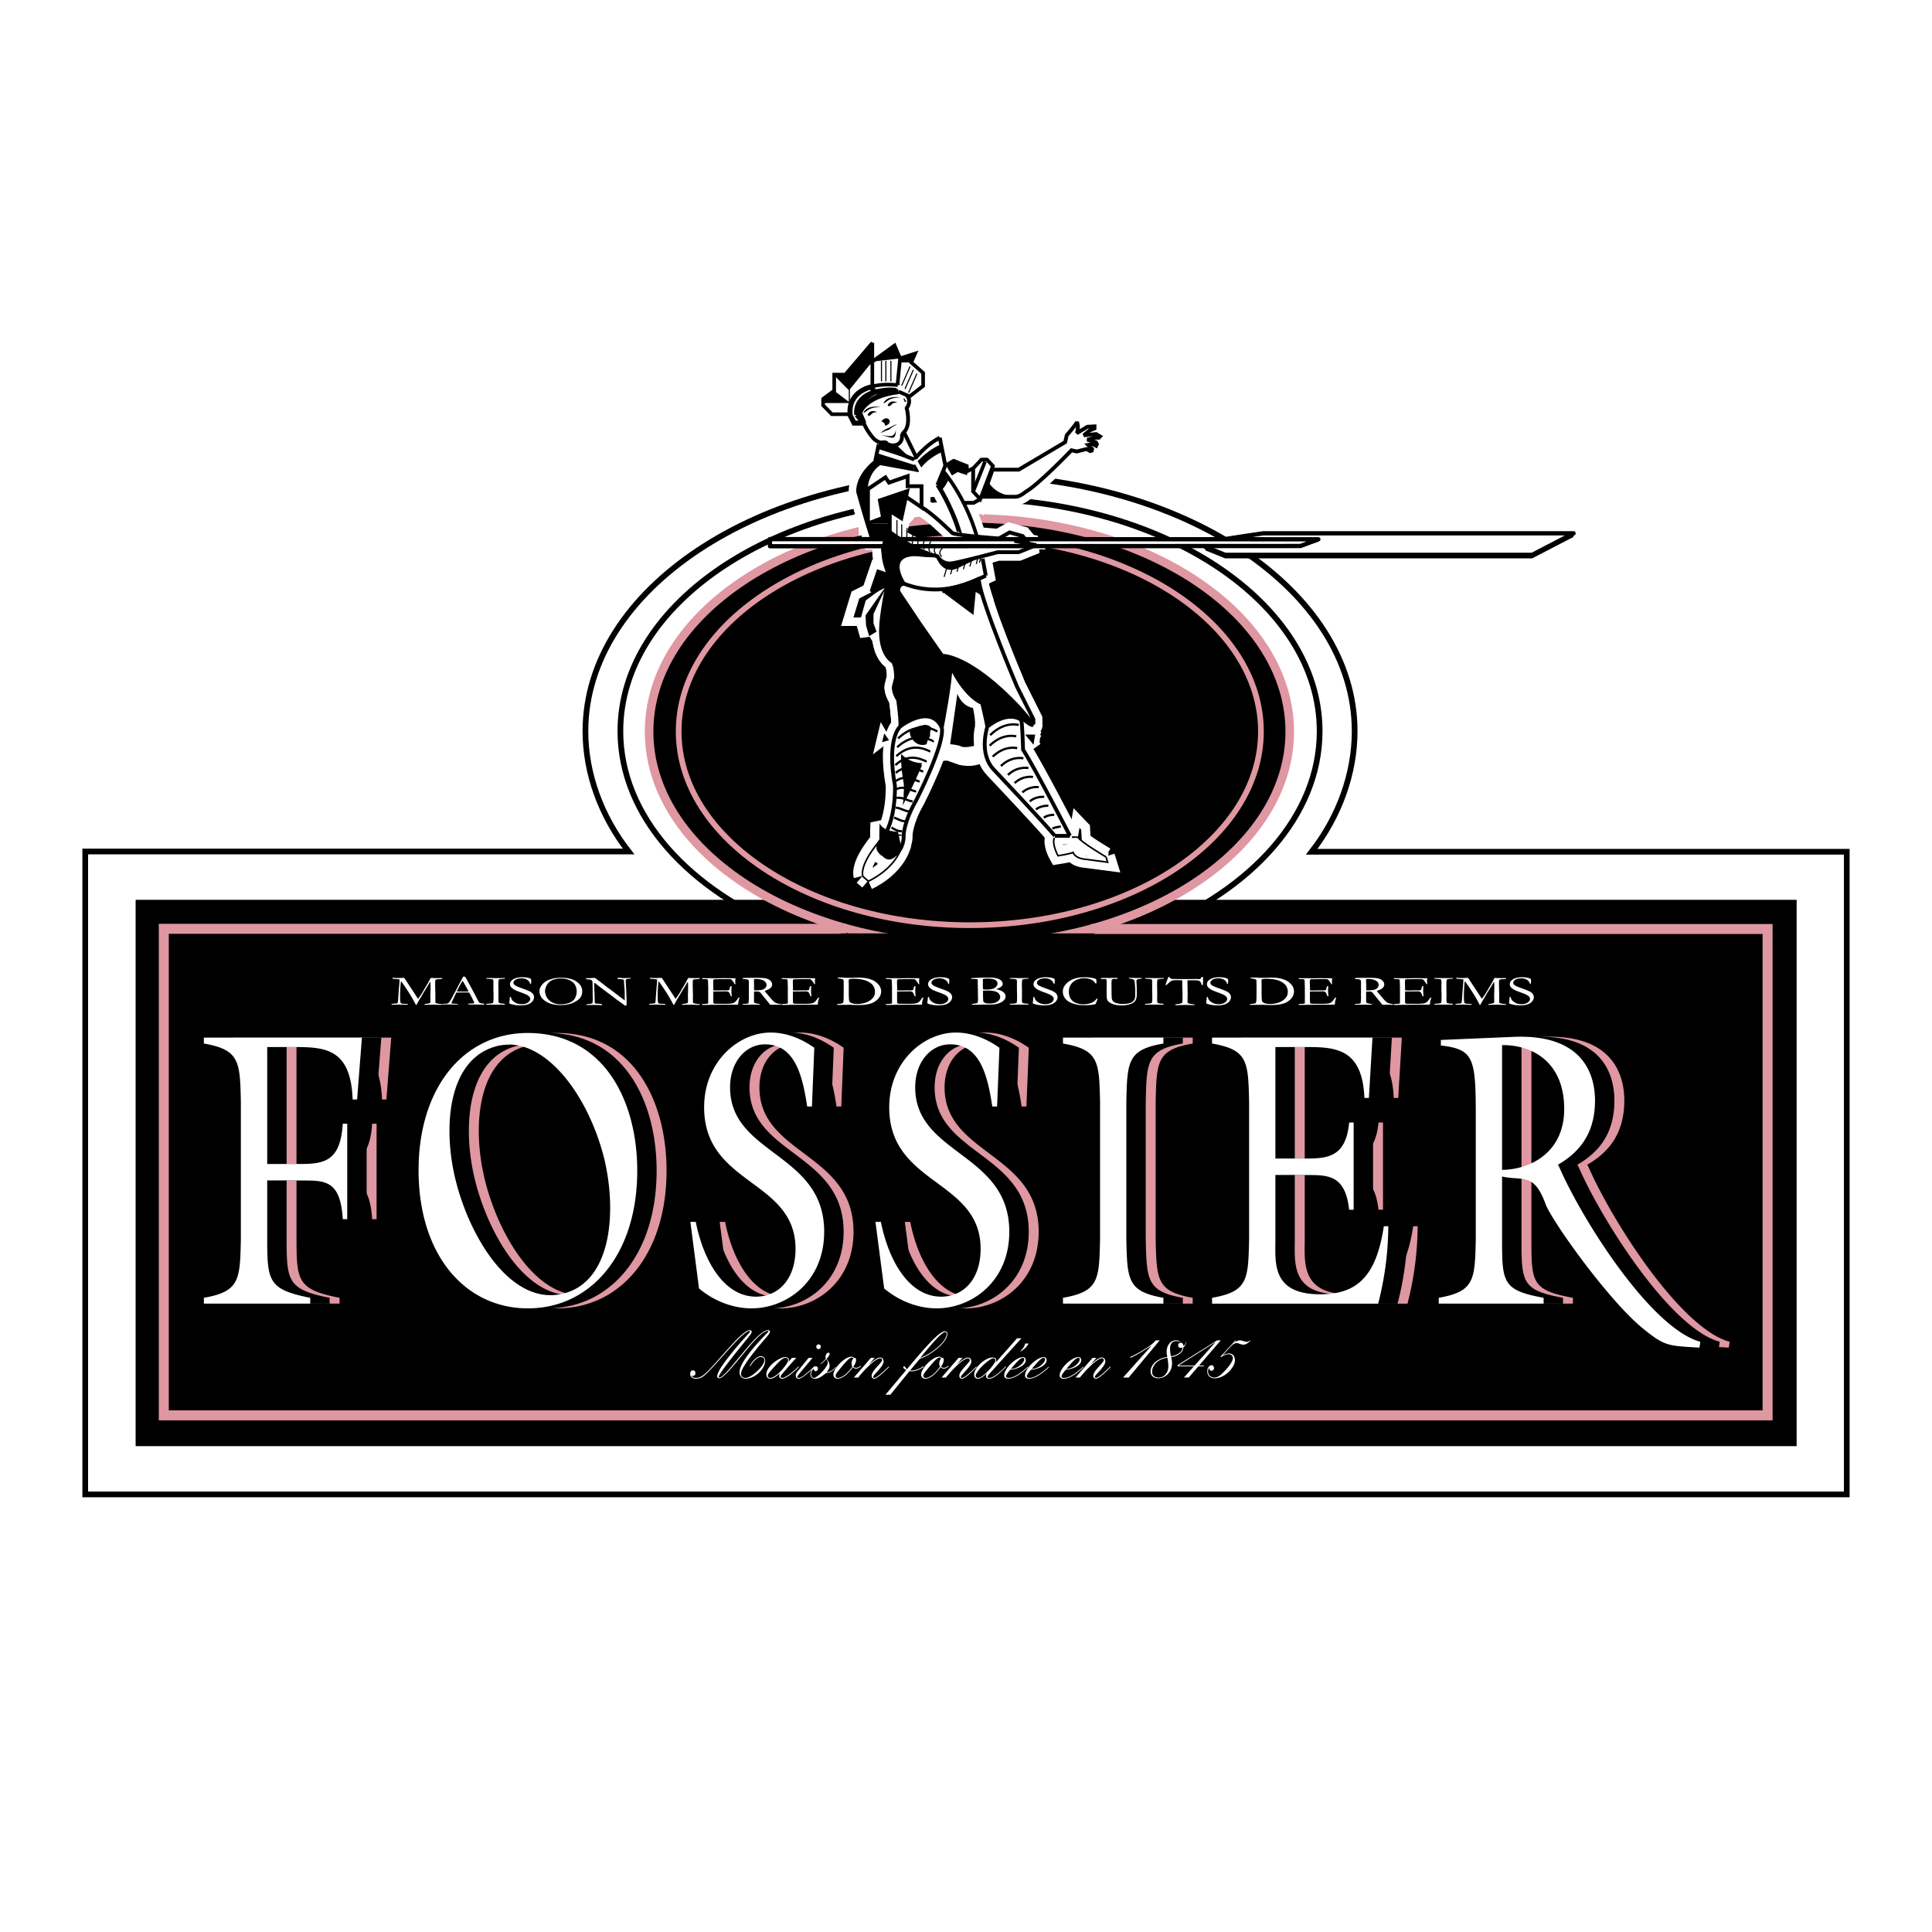 <svg xmlns="http://www.w3.org/2000/svg" width="2500" height="2500" viewBox="0 0 192.756 192.756"><path fill-rule="evenodd" clip-rule="evenodd" fill="#fff" d="M0 0h192.756v192.756H0V0z"/><path d="M130.865 84.981c2.742-3.516 4.289-7.795 4.289-12.033 0-14.096-17.18-25.532-38.373-25.532-21.191 0-38.373 11.437-38.373 25.532 0 4.246 1.559 8.483 4.309 12.007H8.504V149.1h175.748V84.981h-53.387z" fill-rule="evenodd" clip-rule="evenodd" fill="#fff" stroke="#000" stroke-width=".57" stroke-miterlimit="2.613"/><path fill-rule="evenodd" clip-rule="evenodd" d="M179.25 144.283V89.775H13.532v54.508H179.25z"/><path fill-rule="evenodd" clip-rule="evenodd" d="M173.455 138.369V95.685H19.332v42.684h154.123z"/><path d="M53.935 104.219c3.956.203 7.735 5.33 9.262 11.316 1.304 5.418.731 12.316-4.044 13.523-5.209 1.311-9.391-5.588-10.808-11.465-1.233-5.115-.77-11.986 4.207-13.238.382-.101 1-.14 1.383-.136l.004-1.035c-5.556.887-9.254 6.094-9.254 13.574 0 8.432 4.623 13.777 10.912 13.777 6.259 0 10.905-5.346 10.905-13.74 0-6.949-3.306-13.734-10.936-13.734-.559 0-1.098.043-1.627.123l-.004 1.035zM83.933 110.393h-.475c-.478-3.158-1.253-6.199-4.202-6.199-1.906 0-3.488 1.713-3.488 4.293 0 6.748 9.387 6.514 9.387 14.398 0 5.035-3.814 7.65-7.243 7.65-1.816 0-3.722-.703-5.245-1.986l-.865-6.641h.541c.742 3.744 2.739 7.459 6.019 7.459 2.207 0 3.932-1.717 3.932-4.768 0-6.941-9.119-6.322-9.119-14.125 0-4.568 3.458-7.457 6.646-7.457 1.521 0 3.04.586 4.351 1.52l-.239 5.856zM102.406 110.393h-.479c-.477-3.158-1.25-6.199-4.203-6.199-1.906 0-3.483 1.713-3.483 4.293 0 6.748 9.387 6.514 9.387 14.398 0 5.035-3.816 7.65-7.244 7.65-1.818 0-3.727-.703-5.245-1.986l-.864-6.641h.537c.744 3.744 2.741 7.459 6.019 7.459 2.208 0 3.932-1.717 3.932-4.768 0-6.941-9.118-6.322-9.118-14.125 0-4.568 3.46-7.457 6.647-7.457 1.52 0 3.041.586 4.352 1.52l-.238 5.856zM115.301 123.666c.092 4.021.119 5.193 3.697 5.816v.582h-10.012v-.582c3.576-.623 3.605-1.795 3.697-5.816v-13.74c-.092-4.02-.121-5.193-3.697-5.812v-.59h10.012v.59c-3.578.619-3.605 1.793-3.697 5.812v13.74zM123.854 129.482c3.58-.623 3.609-1.795 3.695-5.816v-13.74c-.086-4.02-.115-5.193-3.695-5.812v-.59h16.006l-.357 6.016h-.451c-.205-5.037-2.98-5.078-5.99-5.078h-2.889v11.125h3.098c2.238 0 3.934-.234 4.264-3.592h.447v8.703h-.447c-.389-3.434-2.025-3.471-4.264-3.471h-3.098v6.396c0 2.307-.416 5.508 4.471 5.508 3.756 0 5.604-1.873 6.35-6.789h.445a31.352 31.352 0 0 1-1.014 7.723h-16.57v-.583h-.001zM152.789 110.963v5.756c2.861-.037 6.199-1.754 6.199-6.084 0-4.572-3.068-6.402-6.199-6.363v6.691h-2.623c-.012-5.432-.262-6.281-3.488-6.654v-.553l7.273-.309c7.51-.311 8.107 4.488 8.107 6.359 0 3.279-1.551 5.158-3.695 6.398l.146.277c2.299 5.268 9.141 16.062 14.059 17.387l-.088.586c-3.16-.195-3.441-.115-5.682-1.949-3.432-2.811-9.029-10.674-9.658-12.352-1.191-3.24-2.266-2.301-4.352-2.773v6.285c0 4.293.061 5.074 4.143 5.816v.582H146.47v-.582c3.576-.623 3.607-1.795 3.695-5.816v-12.098-.605h2.624v.001zM37.572 112.113v9.523h-.445c-.239-3.945-1.794-3.863-4.292-3.863h-3.251v5.893c0 4.174.15 4.998 4.294 5.816v.582H23.265v-.582c3.579-.623 3.608-1.795 3.695-5.816v-13.74c-.087-4.02-.116-5.193-3.695-5.812v-.59h15.767l-.48 6.172h-.442c-.18-5.039-2.687-5.234-5.817-5.234h-2.71v11.672h3.251c2.498 0 4.053-.309 4.292-4.02h.446v-.001z" fill-rule="evenodd" clip-rule="evenodd" fill="#df97a2"/><path d="M52.944 104.219c3.958.203 7.737 5.33 9.264 11.316 1.305 5.418.729 12.316-4.048 13.523-5.208 1.311-9.391-5.588-10.803-11.465-1.235-5.115-.774-11.986 4.205-13.238.381-.101 1.001-.14 1.382-.136l.003-1.035c-5.555.887-9.25 6.094-9.25 13.574 0 8.432 4.622 13.777 10.911 13.777 6.259 0 10.903-5.346 10.903-13.74 0-6.949-3.304-13.734-10.933-13.734-.56 0-1.103.043-1.632.123l-.002 1.035zM82.945 110.393h-.475c-.479-3.158-1.254-6.199-4.204-6.199-1.905 0-3.487 1.713-3.487 4.293 0 6.748 9.388 6.514 9.388 14.398 0 5.035-3.813 7.65-7.244 7.65-1.815 0-3.722-.703-5.245-1.986l-.864-6.641h.539c.743 3.744 2.739 7.459 6.02 7.459 2.206 0 3.934-1.717 3.934-4.768 0-6.941-9.12-6.322-9.12-14.125 0-4.568 3.457-7.457 6.646-7.457 1.521 0 3.039.586 4.35 1.52l-.238 5.856zM101.418 110.393h-.479c-.479-3.158-1.252-6.199-4.205-6.199-1.906 0-3.485 1.713-3.485 4.293 0 6.748 9.389 6.514 9.389 14.398 0 5.035-3.814 7.65-7.242 7.65-1.82 0-3.726-.703-5.246-1.986l-.866-6.641h.539c.744 3.744 2.74 7.459 6.019 7.459 2.208 0 3.933-1.717 3.933-4.768 0-6.941-9.118-6.322-9.118-14.125 0-4.568 3.458-7.457 6.647-7.457 1.52 0 3.039.586 4.352 1.52l-.238 5.856zM114.311 123.666c.092 4.021.121 5.193 3.699 5.816v.582h-10.016v-.582c3.578-.623 3.609-1.795 3.697-5.816v-13.74c-.088-4.02-.119-5.193-3.697-5.812v-.59h10.016v.59c-3.578.619-3.607 1.793-3.699 5.812v13.74zM122.863 129.482c3.576-.623 3.607-1.795 3.695-5.816v-13.74c-.088-4.02-.119-5.193-3.695-5.812v-.59h16.006l-.359 6.016h-.445c-.211-5.037-2.98-5.078-5.992-5.078h-2.891v11.125h3.104c2.232 0 3.93-.234 4.258-3.592h.447v8.703h-.447c-.389-3.434-2.025-3.471-4.258-3.471h-3.104v6.396c0 2.307-.416 5.508 4.473 5.508 3.756 0 5.602-1.873 6.348-6.789h.445a31.453 31.453 0 0 1-1.012 7.723h-16.572v-.583h-.001zM151.799 110.963v5.756c2.863-.037 6.199-1.754 6.199-6.084 0-4.572-3.068-6.402-6.199-6.363v6.691h-2.621c-.014-5.432-.264-6.281-3.486-6.654v-.553l7.273-.309c7.51-.311 8.104 4.488 8.104 6.359 0 3.279-1.549 5.158-3.695 6.398l.15.277c2.293 5.268 9.141 16.062 14.057 17.387l-.09.586c-3.16-.195-3.441-.115-5.678-1.949-3.432-2.811-9.035-10.674-9.66-12.352-1.193-3.24-2.268-2.301-4.354-2.773v6.285c0 4.293.062 5.074 4.143 5.816v.582H145.48v-.582c3.58-.623 3.609-1.795 3.697-5.816v-12.098-.605h2.622v.001zM36.581 112.113v9.523h-.444c-.238-3.945-1.79-3.863-4.293-3.863h-3.249v5.893c0 4.174.151 4.998 4.293 5.816v.582H22.277v-.582c3.578-.623 3.605-1.795 3.691-5.816v-13.74c-.086-4.02-.113-5.193-3.691-5.812v-.59h15.768l-.48 6.172h-.445c-.179-5.039-2.687-5.234-5.815-5.234h-2.709v11.672h3.249c2.503 0 4.055-.309 4.293-4.02h.443v-.001z" fill-rule="evenodd" clip-rule="evenodd"/><path d="M51.009 104.219c3.954.203 7.736 5.33 9.261 11.316 1.307 5.418.732 12.316-4.047 13.523-5.207 1.311-9.389-5.588-10.802-11.465-1.234-5.115-.776-11.986 4.205-13.238.38-.101 1-.14 1.383-.136l.001-1.035c-5.552.887-9.249 6.094-9.249 13.574 0 8.432 4.622 13.777 10.912 13.777 6.258 0 10.905-5.346 10.905-13.74 0-6.949-3.308-13.734-10.937-13.734-.559 0-1.099.043-1.631.123l-.001 1.035zM81.006 110.393h-.473c-.48-3.158-1.253-6.199-4.203-6.199-1.906 0-3.491 1.713-3.491 4.293 0 6.748 9.39 6.514 9.39 14.398 0 5.035-3.813 7.65-7.243 7.65-1.818 0-3.723-.703-5.245-1.986l-.863-6.641h.538c.743 3.744 2.739 7.459 6.021 7.459 2.205 0 3.933-1.717 3.933-4.768 0-6.941-9.119-6.322-9.119-14.125 0-4.568 3.452-7.457 6.642-7.457 1.523 0 3.041.586 4.351 1.52l-.238 5.856zM99.48 110.393h-.479c-.477-3.158-1.252-6.199-4.202-6.199-1.907 0-3.488 1.713-3.488 4.293 0 6.748 9.387 6.514 9.387 14.398 0 5.035-3.813 7.65-7.242 7.65-1.817 0-3.724-.703-5.244-1.986l-.867-6.641h.542c.741 3.744 2.739 7.459 6.018 7.459 2.207 0 3.931-1.717 3.931-4.768 0-6.941-9.118-6.322-9.118-14.125 0-4.568 3.459-7.457 6.648-7.457 1.518 0 3.038.586 4.349 1.52l-.235 5.856zM112.375 123.666c.092 4.021.121 5.193 3.697 5.816v.582h-10.018v-.582c3.58-.623 3.609-1.795 3.699-5.816v-13.74c-.09-4.02-.119-5.193-3.699-5.812v-.59h10.018v.59c-3.576.619-3.605 1.793-3.697 5.812v13.74zM120.928 129.482c3.574-.623 3.605-1.795 3.695-5.816v-13.74c-.09-4.02-.121-5.193-3.695-5.812v-.59h16.004l-.357 6.016h-.447c-.211-5.037-2.98-5.078-5.99-5.078h-2.891v11.125h3.102c2.232 0 3.934-.234 4.258-3.592h.447v8.703h-.447c-.387-3.434-2.025-3.471-4.258-3.471h-3.102v6.396c0 2.307-.42 5.508 4.471 5.508 3.754 0 5.602-1.873 6.348-6.789h.445a31.357 31.357 0 0 1-1.012 7.723h-16.57v-.583h-.001zM149.863 110.963v5.756c2.859-.037 6.199-1.754 6.199-6.084 0-4.572-3.068-6.402-6.199-6.363v6.691h-2.623c-.014-5.432-.264-6.281-3.486-6.654v-.553l7.271-.309c7.512-.311 8.109 4.488 8.109 6.359 0 3.279-1.553 5.158-3.697 6.398l.148.277c2.295 5.268 9.139 16.062 14.059 17.387l-.092.586c-3.158-.195-3.441-.115-5.682-1.949-3.428-2.811-9.031-10.674-9.658-12.352-1.189-3.24-2.264-2.301-4.35-2.773v6.285c0 4.293.062 5.074 4.143 5.816v.582h-10.463v-.582c3.576-.623 3.605-1.795 3.697-5.816v-12.098-.605h2.624v.001zM34.644 112.113v9.523h-.446c-.235-3.945-1.788-3.863-4.289-3.863H26.66v5.893c0 4.174.15 4.998 4.291 5.816v.582H20.34v-.582c3.573-.623 3.603-1.795 3.691-5.816v-13.74c-.088-4.02-.118-5.193-3.691-5.812v-.59h15.768l-.479 6.172h-.447c-.178-5.039-2.684-5.234-5.813-5.234H26.66v11.672h3.249c2.501 0 4.053-.309 4.289-4.02h.446v-.001z" fill-rule="evenodd" clip-rule="evenodd" fill="#fff"/><path d="M114.814 92.833c10.1-4.072 16.848-11.451 16.848-19.879 0-12.823-15.615-23.212-34.883-23.212-19.264 0-34.883 10.389-34.883 23.212 0 8.496 6.854 15.922 17.083 19.972" fill="none" stroke="#000" stroke-width=".57" stroke-miterlimit="2.613"/><path d="M96.719 94.259c17.65 0 31.959-9.524 31.959-21.267 0-11.745-14.309-21.272-31.959-21.272s-31.958 9.528-31.958 21.272c-.001 11.743 14.308 21.267 31.958 21.267z" fill-rule="evenodd" clip-rule="evenodd" stroke="#df97a2" stroke-width=".855" stroke-miterlimit="2.613"/><path d="M96.757 92.306c16.042 0 29.047-8.654 29.047-19.328 0-10.678-13.006-19.332-29.047-19.332S67.71 62.299 67.71 72.978c0 10.674 13.006 19.328 29.047 19.328z" fill="none" stroke="#df97a2" stroke-width=".57" stroke-miterlimit="2.613"/><path d="M96.757 90.425c14.477 0 26.217-7.812 26.217-17.446 0-9.638-11.74-17.442-26.217-17.442-14.477 0-26.215 7.804-26.215 17.442 0 9.634 11.739 17.446 26.215 17.446z" fill-rule="evenodd" clip-rule="evenodd"/><path fill="none" stroke="#df97a2" stroke-width=".997" stroke-miterlimit="2.613" d="M84.445 92.667H16.342v48.542h160.013V92.688H108.82"/><path fill-rule="evenodd" clip-rule="evenodd" d="M83.691 93.125h25.616l-3.426 1.223-5.6.412-7.744.042-8.846-1.677z"/><path d="M90.445 39.381s.558.488 0 1.294c0 0 .415 1.499-.158 2.263 0 0-.354.318-.313.561 0 0 .078.531-.477.807 0 0-.752.284-1.111-.2 0 0-.196-.076-.471 0 0 0-.51-.028-.948-.616 0 0-.567-.688-.792-1.333" fill="none" stroke="#fff" stroke-width="1.809" stroke-miterlimit="2.613"/><path fill-rule="evenodd" clip-rule="evenodd" fill="#fff" stroke="#fff" stroke-width="1.809" stroke-miterlimit="2.613" d="M90.169 39.708l.118.28.118-.038-.236-.242zM101.857 71.756c-.789-1.206-3.361.692-3.361.692-.158-.811-.516-2.348-.516-2.348-1.938-.884-3.164-3.792-3.164-3.792.038 1.571-.872 6.216-.872 6.216-1.148-2.424-4.116-.119-4.116-.119 0-1.091-.24-2.628-.24-2.628-.513-.807-.435-1.291-.435-1.291.078-.28.236-.93.236-.93 0-1.048-.274-1.571-.274-1.571-1.425-.845-1.227-3.354-1.227-3.354 0-1.21.632-4.399.632-4.399l-1.388.765-.157-.157.634-1.864.831.289s2.924 3.214 9.153.455c0 0 .916 4.109 3.559 10.045 0 0 .674 1.932.707 3.732l-.002.259zM99.014 46.807h2.613l4.629-2.743.158-.692s.949-1.091 1.029-1.331l.082.363s.037.488-.123.768l1.07-.645.709-.042v.204l-.471.204-.596.48 1.227-.123.398.246-.117.123h-.4l-.75.2.83.246.119.198-.08.159-.314-.159-.475.078.395.408-.041.162-.156.042-.357-.204-.99.242-.514-.123s-3.285 3.435-4.59 4.161c0 0-.557.481-.99.481h-3.248l.953-2.703z"/><path fill-rule="evenodd" clip-rule="evenodd" fill="#fff" stroke="#fff" stroke-width="1.809" stroke-miterlimit="2.613" d="M89.628 39.012l1.109.488 1.348-1.053v-1.291l-1.188-1.049.394-.887-1.502.482-.558-1.288-2.213 1.608v-1.855l-2.693 3.151h-1.11v1.613l-1.11.811v.645l.873.888h1.824l.391.883h.981l3.454-3.146z"/><path fill-rule="evenodd" clip-rule="evenodd" fill="#fff" stroke="#fff" stroke-width="1.809" stroke-miterlimit="2.613" d="M83.215 37.318l1.508 1.536v1.249h-2.618l1.11-2.785z"/><path d="M89.789 35.702l-.239 2.422v.242m-.001 0c-4.535-.461-4.747 2.344-4.747 2.344" fill="none" stroke="#fff" stroke-width="1.809" stroke-miterlimit="2.613"/><path fill-rule="evenodd" clip-rule="evenodd" fill="#fff" stroke="#fff" stroke-width="1.809" stroke-miterlimit="2.613" d="M87.018 36.146v2.263-2.263zM83.413 39.092l1.165.595-1.165-.595z"/><path d="M89.628 39.012c-3.484.446-3.877 2.14-3.877 2.14m0-.001l.422 1.006-.714-.837m.001.001s-.325-1.731 1.944-2.288c0 0 1.323-.306 1.999-.102" fill="none" stroke="#fff" stroke-width="1.809" stroke-miterlimit="2.613"/><path fill-rule="evenodd" clip-rule="evenodd" fill="#fff" stroke="#fff" stroke-width="1.809" stroke-miterlimit="2.613" d="M91.369 45.512l-1.146-2.34 1.146 2.34z"/><path d="M89.193 44.99l2.021.807m-.001-.001s.989-1.376 2.532-2.178m.001 0l.554 2.781-.792 1.942m-.001.001s1.309 1.938 2.135 4.639" fill="none" stroke="#fff" stroke-width="1.809" stroke-miterlimit="2.613"/><path d="M87.649 44.268l-.357 1.771s-1.7 1.252-1.7 2.947c0 0 .83 2.989 1.462 4.925h1.705v-2.985l1.148.722.59-2.7-2.727.93.315 1.732-1.502.565v-3.431l1.736-1.172.361.527 1.859-.65v1.012h1.387v2.1l-1.545-1.051-2.732-5.242zM87.649 48.178l.951 1.213-.951-1.213z" fill-rule="evenodd" clip-rule="evenodd" fill="#fff" stroke="#fff" stroke-width="1.809" stroke-miterlimit="2.613"/><path d="M94.104 46.968s2.139 2.422 3.324 6.42" fill="none" stroke="#fff" stroke-width="1.809" stroke-miterlimit="2.613"/><path fill-rule="evenodd" clip-rule="evenodd" fill="#fff" stroke="#fff" stroke-width="1.809" stroke-miterlimit="2.613" d="M99.051 46.442l-.594-.646h-.555l1.149.646z"/><path fill-rule="evenodd" clip-rule="evenodd" fill="#fff" stroke="#fff" stroke-width="1.809" stroke-miterlimit="2.613" d="M96.476 46.968l-.037-.526-1.306-.523-.834.48.834-.48 1.306.523.037.526.635-.322.791-.85h.555l.594.646-1.268 3.311-.711-.768L98.262 46l-1.786.968zM97.072 46.65v2.335-2.335zM97.783 49.753l-.672.366h-.988l1.66-.366z"/><path d="M91.552 45.839a6.485 6.485 0 0 1 1.956-1.577m-1.542 1.94a6.278 6.278 0 0 1 1.7-1.293" fill="none" stroke="#fff" stroke-width="1.809" stroke-miterlimit="2.613"/><path fill-rule="evenodd" clip-rule="evenodd" fill="#fff" stroke="#fff" stroke-width="1.809" stroke-miterlimit="2.613" d="M87.649 46.081l.202-1.011-.202 1.011zM88.046 54.114s-.196 4.726 4.828 4.726c0 0 2.098.197 5.463-1.457l-.316-1.694-9.975-1.575z"/><path d="M97.662 57.987c.398 2.466 3.807 10.5 3.807 10.5l1.619 3.227v.488l-1.346-1.575c-5.068-5.405-7.756-5.252-7.756-5.252L91.62 61.99c-1.54-2.339-3.179-4.726-3.179-4.726s3.705 2.938 8.852.592l.301-.138.068.269z" fill-rule="evenodd" clip-rule="evenodd" fill="#fff" stroke="#fff" stroke-width="1.809" stroke-miterlimit="2.613"/><path d="M98.496 72.448s-.912 2.658.635 4.275c0 0 5.145 5.452 6.094 6.62h1.506s-3.363-6.535-4.672-8.594c0 0-.078-2.917-.201-2.993-1.485-.956-3.362.692-3.362.692-.158-.811-.516-2.348-.516-2.348-1.938-.884-3.164-3.792-3.164-3.792.038 1.571-.872 6.216-.872 6.216-1.148-2.424-4.116-.119-4.116-.119 0-1.091-.24-2.628-.24-2.628-.513-.807-.435-1.291-.435-1.291.078-.28.236-.93.236-.93 0-1.048-.274-1.571-.274-1.571-1.425-.845-1.227-3.354-1.227-3.354 0-1.21.632-4.399.632-4.399l-1.388.765-.157-.157.634-1.864.831.289 10.056 15.183zM95.172 66.349v.401-.401zM95.469 67.2v-.683.683zM95.769 67.663v-.977.977zM96.069 68.066V66.86v1.206zM96.368 68.469V67.03v1.439zM96.665 68.822V67.2v1.622zM96.963 69.089v-1.715 1.715zM97.266 69.395V67.54v1.855zM97.564 69.588v-1.875 1.875zM97.861 67.879v1.86-1.86z" fill-rule="evenodd" clip-rule="evenodd" fill="#fff" stroke="#fff" stroke-width="1.809" stroke-miterlimit="2.613"/><path d="M89.828 72.405s-1.429 1.049-.555 5.931c0 0 .154 3.597-1.384 5.452 0 0-.678.807.078 1.253 0 0 1.069.925 1.901-.489 0 0 .314-.603.276-1.248 0 0 0-1.333 1.225-3.473 0 0 2.93-5.694 2.575-7.307m-5.898 10.937s-2.336 2.547-1.979 3.923m0 .001l.554.48m0 0s2.769-1.21 3.406-3.669m16.903-.735h.596m-.001 0c.316.531 2.805 1.983 2.805 1.983m0 0l.162.522-2.139-.28m.001.001c-1.148-.081-1.307-.684-1.307-.684-.434.162-1.504.323-1.504.323s-.635-1.121-.361-1.779" fill="none" stroke="#fff" stroke-width="1.809" stroke-miterlimit="2.613"/><path fill-rule="evenodd" clip-rule="evenodd" fill="#fff" stroke="#fff" stroke-width="1.809" stroke-miterlimit="2.613" d="M102.113 73.081l1.69.182-1.69-.182zM103.658 73.56l-1.556-.429 1.556.429zM103.512 73.853l-1.422-.671 1.422.671zM103.369 74.155l-1.287-.922 1.287.922zM102.059 73.331l1.015 1.418-1.015-1.418zM95.643 75.352s1.51.561 2.459-.408c0 0-.359-1.325.16-2.62l-.479-2.14s-1.9-.888-2.77-3.231c0 0-.397 3.35-.753 5.571 0 0-.077 1.533-.635 2.543 0 0 1.547-.318 2.018.285zM99.014 46.807h2.613l4.629-2.743.158-.692s.949-1.091 1.029-1.331l.082.363s.037.488-.123.768l1.07-.645.709-.042v.204l-.471.204-.596.48 1.227-.123.398.246-.117.123h-.4l-.75.2.83.246.119.198-.08.159-.314-.159-.475.078.395.408-.041.162-.156.042-.357-.204-.99.242-.514-.123s-3.285 3.435-4.59 4.161c0 0-.557.481-.99.481h-3.248l.953-2.703zM86.696 63.413l-.307-1.071-.048-1.001 2.18-3.109-1.388 2.969v.938l.305.828-.742.446zM85.883 61.549h-.748l.578-1.898 2.808-1.419-2.166 1.631-.472 1.686zM90.623 58.339s-1.626-.247-.34 1.626l-.406.031s-1.424-2.108-1.389-2.66c0 0-.914-1.898-.406-3.418 0 .001.069 3.245 2.541 4.421zM89.913 84.476l-.343-1.55s-1.389.034-1.824-.828c0 0-.07 1.516 0 1.724 0 0-.544 1.21.27 1.524-.001.001.947 1.236 1.897-.87zM107.525 83.461l.163-.917.167.174.065 1.206-.395-.463zM101.857 71.756s1.381 1.256 1.252.446c0 0-.906-1.049-1.482-1.669l.23 1.223zM93.33 58.857s2.403.242 3.215.072c0 0 1.289-.243 1.73 1.201 0 0-.613-1.757-.682-2.411.001 0-2.232 1.002-4.263 1.138z"/><path fill-rule="evenodd" clip-rule="evenodd" fill="#fff" stroke="#fff" stroke-width="1.809" stroke-miterlimit="2.613" d="M88.759 53.023v.888l-.677.008.677-.896z"/><path d="M88.048 54.509s2.607 1.138 5.349 1.036c0 0 .544 1.724 2.031 1.138l2.576-1.244s-1.994.624-3.355.688c0 0-.675-.102-1.048-.62 0 0-3.886-1.478-4.841-2.484v.888l-.678.008-.034.59zM86.592 52.437v-4.11s.212-1.554 1.524-2.14l-.825-.148s-1.688 1.193-1.7 2.947l1.001 3.451z" fill-rule="evenodd" clip-rule="evenodd" fill="#fff" stroke="#fff" stroke-width="1.809" stroke-miterlimit="2.613"/><path fill-rule="evenodd" clip-rule="evenodd" fill="#fff" stroke="#fff" stroke-width="1.809" stroke-miterlimit="2.613" d="M86.491 52.195h2.27l-.002 1.716h-1.704l-.564-1.716zM87.506 44.943l3.691 1.172-.068.62-3.837-.696.214-1.096z"/><path fill-rule="evenodd" clip-rule="evenodd" fill="#fff" stroke="#fff" stroke-width="1.809" stroke-miterlimit="2.613" d="M91.098 45.941l.608 1.074.304-.242-.611-1.036-.301.204zM94.683 47.665s-.236.595-.64 1.074c0 0 1.385 2.314 1.963 4.594l-.239-.034s-.881-3.048-2.26-4.957l.501-1.433c.001 0 .471.45.675.756zM94.956 47.393l.573-.344.949.31-.039-.917-1.306-.523-.754.472.577 1.002zM90.485 58.339s-2.266-3.04 1.084-2.9l-3.488-1.036c.001 0-.372 3.248 2.404 3.936zM98.51 47.877s.678 1.622 2.98 1.585l-3.59.037.61-1.622zM87.574 39.381l.34 1.49.134 1.272.372.588s-.303.14-.588.399l.042.28s.075-.051.346.055c0 0 .372.06.913.195l.364.646s-.631.314-1.111-.2c0 0-.204-.004-.471 0 0 0-.612-.059-.948-.616 0 0-.465-.582-.792-1.333l-.496-1.121c-.001.001.505-1.341 1.895-1.655zM88.085 51.609l-.315-1.733 2.727-.929-.59 2.7-1.148-.722.002 1.27h-2.27l1.594-.586zM83.215 38.931l-1.11.811.018.357 2.607-.009-1.515-1.159zM84.723 38.854l2.295-2.832v-1.855l-2.693 3.151h-1.11l1.508 1.536zM87.018 36.022l2.771-.32-.558-1.288-2.213 1.608zM89.741 36.099l1.156.008.394-.887-1.502.482-.048.397z"/><path d="M89.54 44.455l1.488 1.384-3.454-1.104.135-.688s.339.068.609-.039c0 0 .982.378 1.084.172l.138.275z" fill-rule="evenodd" clip-rule="evenodd" fill="#fff" stroke="#fff" stroke-width="1.809" stroke-miterlimit="2.613"/><path d="M84.73 41.245l.463.913h.98m.001 0s-1.817-1.566 1.061-3.086m0-.001l-.338-.518m0 0s-2.299.435-2.095 2.722m13.202 14.164s-2.777.722-3.219.722c-.439 0 0 0 0 0s-.793.085-1.278-.713c0 0-2.809-.845-4.748-2.425 0 0 2.531 1.936 4.748 2.425 0 0 .397.764 1.427.726 0 0 3.681-.807 4.593-1.134m0 0h2.1l1.746-.705-2.184-.424h1.229l-.4-.484-1.305-.361-1.068.603m0-.001s-3.96-.28-4.631-.526c0 0-2.018-2.013-3.087-2.582m-.001 0c1.069.569 3.087 2.582 3.087 2.582.671.246 4.631.526 4.631.526m.001 0l1.068-.603 1.305.361.4.484h-1.229l2.184.424-1.746.705h-2.1l-1.523.399m0 .001s-2.777.722-3.219.722c-.439 0 0 0 0 0s-.793.085-1.278-.713c-2.217-.489-4.748-2.425-4.748-2.425" fill="none" stroke="#fff" stroke-width="1.809" stroke-miterlimit="2.613"/><path fill-rule="evenodd" clip-rule="evenodd" fill="#fff" stroke="#fff" stroke-width="1.809" stroke-miterlimit="2.613" d="M89.231 51.647v1.457-1.457z"/><path d="M90.065 71.798c.057.356-.168.62-.197.934-.104 1.034.571 2.067 1.532 2.395.402.136.891.136 1.294 0 .252-.085.455-.344.656-.561.057-.06-.001-.217.031-.318.062-.191.234-.335.296-.514.069-.203-.023-.458.046-.662.211-.594.231-1.201.131-1.872-.166-1.117.045-2.599-1.023-3.1-.481-.225-1.094.284-1.403.777-.515.823-1.297 1.486-1.281 2.505m7.437-17.285c-.393-1.363-.923-2.658-1.485-3.961.472-.051.995.169 1.397-.259.367-.386.561-.853.752-1.346.168-.433.205-.942.092-1.32-.254-.855-1.303-.115-1.984-.242-.039-.009-.02-.246.073-.374-.607-.425-1.413-.612-1.985-.085-.111-.241-.355-.445-.366-.675-.029-.649-.029-1.303-.443-1.698-.33-.318-.822.212-1.237.395-.461.212-.504.892-.952 1.185-.167.119-.477.242-.599.089-.264-.327.053-.888-.239-1.202-.283-.301-.669-.514-1.121-.36-.287.097-.556.237-.728.505-.61.96-.428 2.166-1.149 2.973-.793.883-1.114 1.944-.785 2.98.107.348.153.671.204 1.032a.623.623 0 0 0 .236.407c.681.446 1.046 1.066 1.436 1.728.347.604.216 1.312.377 1.998.195.826.784 1.378 1.433 1.803 1.103.713 2.341 1.006 3.605 1.031.567.013 1.016-.391 1.472-.743.125-.091.153-.284.273-.391.287-.255.631-.378.976-.531.253-.106.271-.437.423-.637.346-.458.199-1.193.406-1.792" fill="none" stroke="#fff" stroke-width="1.809" stroke-miterlimit="2.613"/><path d="M86.121 48.705c-.224 1.028.212 2.03.69 2.917.093.179.226.429.445.526.713.297 1.542.505 2.197-.029.527-.429 1.049-.854 1.333-1.49.352-.786.703-1.665 1.457-2.029.498-.238 1.1-.442 1.698-.289.27.063.516.15.833.157.137.002.271.119.417.136.786.089 1.515.025 2.228-.318-.273-.353-.014-.82-.201-1.163-.102-.183-.525-.047-.565-.136-.243-.544-.89-1.023-1.452-.913-.277.055-.558.259-.827.458-.236.174-.242-.306-.427-.106-.189-.811-1.027-.994-1.732-.892-.216.03-.466.221-.643.098a1.392 1.392 0 0 1-.498-.641c-.084-.233-.201-.45-.308-.654-.11-.208-.283-.429-.406-.637-.184-.313-.488-.664-.353-1.057.144-.412.601-.705.511-1.185-.047-.233-.317-.395-.426-.611-.168-.335.464-.522.398-.813-.25-1.14-1.752-.813-2.654-.72-.687.072-1.288.599-1.627 1.231-.2.369.078.764.329 1.048.656.748 1.019 1.588 1.326 2.491.147.426.149.97 0 1.395-.408 1.167-1.462 1.946-1.743 3.226z" fill-rule="evenodd" clip-rule="evenodd" fill="#fff" stroke="#fff" stroke-width="1.809" stroke-miterlimit="2.613"/><path d="M89.568 38.333c-.361.369-.879.675-.989 1.121-.203.824.525.977 1.072.819.583-.169 1.023-.641.875-1.261-.115-.463-.71-.786-1.208-.764" fill="none" stroke="#fff" stroke-width="1.809" stroke-miterlimit="2.613"/><path d="M86.079 48.187c-.227.395-.453.76-.278 1.176.535 1.308.874 2.667 1.368 3.979.838.233 2.004.213 2.129-.772.127-.991-.52-1.898-.754-2.934-.084-.365-.211-.722-.47-1.015-.377-.408-.8-.684-1.324-.815-.269-.069-.515.105-.671.381z" fill-rule="evenodd" clip-rule="evenodd" fill="#fff" stroke="#fff" stroke-width="1.809" stroke-miterlimit="2.613"/><path fill-rule="evenodd" clip-rule="evenodd" fill="#fff" stroke="#000" stroke-width=".427" stroke-linejoin="round" stroke-miterlimit="2.613" d="M120.252 54.555l1.236-.657 2.756-.425 1.777-.263h30.973l-4.133 2.148h-30.629l-1.98-.803z"/><path fill-rule="evenodd" clip-rule="evenodd" d="M120.252 54.555v.353l1.98.802h30.629l4.133-2.144v-.356l-4.133 2.148h-30.629l-1.98-.803z"/><path d="M90.46 39.436s.559.482 0 1.291c0 0 .415 1.503-.157 2.263 0 0-.355.318-.315.565 0 0 .079.524-.478.803 0 0-.749.284-1.108-.198 0 0-.198-.081-.472 0 0 0-.511-.027-.95-.618 0 0-.566-.683-.791-1.329" fill="none" stroke="#000" stroke-width=".38" stroke-miterlimit="2.613"/><path fill="none" stroke="#000" stroke-width=".11" stroke-miterlimit="2.613" d="M90.184 39.759l.12.28.117-.038"/><path d="M101.875 71.807c-.789-1.206-3.363.691-3.363.691-.156-.811-.516-2.344-.516-2.344-1.938-.887-3.165-3.795-3.165-3.795.04 1.575-.871 6.22-.871 6.22-1.148-2.425-4.117-.123-4.117-.123 0-1.091-.238-2.628-.238-2.628-.513-.807-.435-1.291-.435-1.291.077-.276.234-.93.234-.93 0-1.049-.274-1.571-.274-1.571-1.424-.845-1.226-3.35-1.226-3.35 0-1.214.631-4.403.631-4.403l-1.387.765-.156-.153.632-1.864.83.285s2.927 3.218 9.154.454c0 0 .916 4.11 3.559 10.05 0 0 .674 1.932.707 3.728v.259h.001z" fill-rule="evenodd" clip-rule="evenodd" stroke="#000" stroke-width=".11" stroke-miterlimit="2.613"/><path d="M99.027 46.858h2.611l4.633-2.743.158-.688m.001 0s.949-1.091 1.029-1.333m0 0l.08.361m0 0s.039.488-.117.768m0 0l1.066-.645.711-.038v.204l-.473.2-.596.484 1.229-.123.395.242-.119.123h-.395l-.752.203.832.243.115.195-.076.166-.318-.166-.473.081.393.408-.037.161-.158.042-.357-.204-.986.246-.518-.124m-.001 0s-3.285 3.431-4.592 4.157c0 0-.555.484-.988.484m0 0h-3.248" fill="none" stroke="#000" stroke-width=".11" stroke-miterlimit="2.613"/><path fill="none" stroke="#000" stroke-width=".362" stroke-miterlimit="2.613" d="M89.644 39.067l1.109.484 1.347-1.049v-1.294l-1.187-1.05.393-.887-1.502.484-.556-1.286-2.214 1.609v-1.856l-2.695 3.151h-1.11v1.611l-1.106.813v.641l.872.888h1.822l.392.887h.981"/><path fill="none" stroke="#000" stroke-width=".11" stroke-miterlimit="2.613" d="M83.229 37.373l1.51 1.532v1.249h-2.616"/><path d="M89.804 35.755l-.239 2.42v.246m0 0c-4.533-.467-4.748 2.344-4.748 2.344m2.217-4.569v2.268" fill="none" stroke="#000" stroke-width=".362" stroke-miterlimit="2.613"/><path d="M89.644 39.067c-3.482.446-3.878 2.136-3.878 2.136m0 0l.424 1.01-.713-.84m0 0s-.327-1.729 1.942-2.285c0 0 1.323-.308 1.998-.104" fill="none" stroke="#000" stroke-width=".502" stroke-miterlimit="2.613"/><path d="M91.387 45.563l-1.148-2.34m-1.031 1.822l2.021.807m0 0s.99-1.375 2.532-2.182m0-.001l.555 2.781-.793 1.942m0 .001s1.308 1.938 2.139 4.639m-7.995-8.713l-.361 1.775m0 0s-1.699 1.249-1.699 2.947c0 0 .832 2.985 1.465 4.921m0-.001h1.702v-2.985l1.149.726.592-2.705-2.73.926.317 1.736-1.504.569v-3.435l1.739-1.167.359.526 1.857-.649v1.006h1.389v2.102l-1.547-1.049" fill="none" stroke="#000" stroke-width=".38" stroke-miterlimit="2.613"/><path d="M94.119 47.023s2.138 2.421 3.322 6.42" fill="none" stroke="#000" stroke-width=".362" stroke-miterlimit="2.613"/><path fill="none" stroke="#000" stroke-width=".11" stroke-miterlimit="2.613" d="M99.066 46.493l-.595-.641h-.553"/><path fill="none" stroke="#000" stroke-width=".362" stroke-miterlimit="2.613" d="M96.492 47.023l-.037-.53-1.304-.523-.835.481.835-.481 1.304.523.037.53.635-.326.791-.845h.553l.595.641-1.267 3.312-.709-.764 1.185-2.99"/><path d="M97.09 46.705v2.335m.709.765l-.672.365h-.989m-8.076 3.995s-.197 4.73 4.83 4.73c0 0 2.099.195 5.463-1.46m0 0l-.318-1.694" fill="none" stroke="#000" stroke-width=".38" stroke-miterlimit="2.613"/><path d="M97.838 55.702l-.117.441m-.186-.373l-.133.501m-.47-.365l-.174.624m-.43-.484l-.207.743m-.399-.599l-.244.853m-.359-.717l-.282.977m-.324-.837l-.315 1.091" fill="none" stroke="#000" stroke-width=".11" stroke-miterlimit="2.613"/><path d="M97.68 58.042c.396 2.462 3.801 10.496 3.801 10.496l1.623 3.231v.484l-1.346-1.575C96.69 65.272 94 65.429 94 65.429l-2.364-3.388c-1.541-2.335-3.181-4.726-3.181-4.726s3.707 2.938 8.854.592l.301-.138.07.273z" fill-rule="evenodd" clip-rule="evenodd" fill="#fff" stroke="#000" stroke-width=".38" stroke-miterlimit="2.613"/><path d="M98.512 72.499s-.91 2.662.635 4.28c0 0 5.146 5.451 6.096 6.615m-.001 0h1.504m0 0s-3.363-6.535-4.672-8.594c0 0-.078-2.912-.199-2.993-1.484-.951-3.363.691-3.363.691-.156-.811-.516-2.344-.516-2.344-1.938-.887-3.165-3.795-3.165-3.795.04 1.575-.871 6.22-.871 6.22-1.148-2.425-4.117-.123-4.117-.123 0-1.091-.238-2.628-.238-2.628-.513-.807-.435-1.291-.435-1.291.077-.276.234-.93.234-.93 0-1.049-.274-1.571-.274-1.571-1.425-.845-1.226-3.35-1.226-3.35 0-1.214.631-4.403.631-4.403m.001.001l-1.387.765-.156-.153.632-1.864.83.285m1.388 15.14s-1.426 1.053-.555 5.936c0 0 .157 3.592-1.383 5.447 0 0-.676.807.078 1.252 0 0 1.067.93 1.9-.484 0 0 .317-.607.275-1.252 0 0 0-1.329 1.229-3.469 0 0 2.929-5.693 2.573-7.307" fill="none" stroke="#000" stroke-width=".38" stroke-miterlimit="2.613"/><path d="M93.523 72.983s-1.86-1.257-3.918.688m-.09.883c1.873-1.762 3.585-.578 3.657-.582m-3.749 1.473c1.687-1.588 3.251-.471 3.397-.476m-3.486 1.364c1.499-1.409 2.914-.361 3.13-.369m-3.093 1.142c1.266-1.058 2.465-.134 2.741-.145m-2.727.959c1.041-.747 2.041.056 2.376.039m-2.325.773c.813-.408 1.6.237 1.971.221m-1.959.666c.608-.145 1.207.348 1.609.327m-1.692.633c.449.004.919.382 1.338.361m-1.495.641c.318.081.707.378 1.142.356m-1.406.629c.223.115.559.386 1.054.365m-1.383.505s.24.526 1.029.484" fill="none" stroke="#000" stroke-width=".221" stroke-miterlimit="2.613"/><path d="M88.907 82.973c.22.115.555.382 1.053.356" fill="none" stroke="#000" stroke-width=".129" stroke-miterlimit="2.613"/><path d="M88.062 83.521s-2.334 2.543-1.98 3.915m0 0l.556.484m-.001-.001s2.768-1.214 3.404-3.672" fill="none" stroke="#000" stroke-width=".161" stroke-miterlimit="2.613"/><path d="M101.639 72.337s-1.383-.446-2.85 1.006m-.053 1.053c1.348-1.325 2.652-.925 2.652-.925m-2.345 2.021c1.23-1.193 2.447-.845 2.447-.845m-1.631 1.779c1.109-1.065 2.246-.764 2.246-.764m-1.544 1.656c.992-.938 2.043-.684 2.043-.684m-1.379 1.494c.873-.806 1.84-.607 1.84-.607m-1.063 1.542c.752-.68 1.643-.526 1.643-.526m-.903 1.418c.637-.552 1.439-.446 1.439-.446m-.824 1.248c.512-.42 1.236-.365 1.236-.365m-.448 1.185c.396-.293 1.033-.285 1.033-.285m.656 1.176s-.553.038-.83.204" fill="none" stroke="#000" stroke-width=".221" stroke-miterlimit="2.613"/><path d="M106.941 83.521h.598m0 0c.316.522 2.809 1.974 2.809 1.974m0 0l.158.527-2.139-.285m0 0c-1.146-.081-1.305-.684-1.305-.684-.436.161-1.502.327-1.502.327s-.635-1.125-.367-1.783" fill="none" stroke="#000" stroke-width=".161" stroke-miterlimit="2.613"/><path d="M99.027 46.858h2.611l4.633-2.743.158-.688s.949-1.091 1.029-1.333l.08.361s.039.488-.117.768l1.066-.645.711-.038v.204l-.473.2-.596.484 1.229-.123.395.242-.119.123h-.395l-.752.203.832.243.115.195-.076.166-.318-.166-.473.081.393.408-.037.161-.158.042-.357-.204-.986.246-.518-.124s-3.285 3.431-4.592 4.157c0 0-.555.484-.988.484h-3.248l.951-2.704z" fill-rule="evenodd" clip-rule="evenodd" fill="#fff" stroke="#000" stroke-width=".38" stroke-miterlimit="2.613"/><path fill-rule="evenodd" clip-rule="evenodd" fill="#fff" stroke="#000" stroke-width=".427" stroke-linejoin="round" stroke-miterlimit="2.613" d="M129.742 54.475l1.791-.671-54.718-.017.005.713 52.922-.025z"/><path fill="none" stroke="#000" stroke-width=".11" stroke-miterlimit="2.613" d="M94.119 58.933l-.038.238"/><path d="M88.164 42.162c.072-.129.268-.234.34-.153.088.093-.155.2-.266.246" fill="none" stroke="#000" stroke-width=".502" stroke-miterlimit="2.613"/><path d="M88.151 40.2c.338-.628 1.108-.632 1.723-.552-.396.017-.782.038-1.139.221-.204.102-.348.297-.575.361-.001 0-.012-.021-.009-.03zM88.579 40.396c.195-.412.569-.395.931-.247-.155.051-.346.017-.459.119-.108.103-.206.208-.339.276-.025-.072-.097-.042-.139-.072-.011-.009-.006-.051.006-.076zM87.847 43.183c.124.017-.08.058 0 0 .229-.166.453-.363.729-.452.314-.102.564-.365.926-.382-.257.127-.509.237-.721.458-.096.098-.328.128-.446.188-.284.135-.181.103-.488.188zM87.89 43.461c.311-.056.626.055.943.046.449-.004.526-.486.606-.836-.139.338.056 1.053-.481.998-.358-.034-.7-.242-1.068-.208zM86.711 63.463l-.307-1.069-.048-1.002 2.18-3.108-1.387 2.972v.932l.305.834-.743.441zM85.899 61.604h-.749l.578-1.898 2.808-1.422-2.164 1.63-.473 1.69zM90.637 58.39s-1.623-.242-.337 1.626l-.405.034s-1.424-2.106-1.391-2.658c0 0-.914-1.902-.406-3.422-.001 0 .068 3.248 2.539 4.42zM89.928 84.527l-.34-1.545s-1.39.03-1.828-.832c0 0-.067 1.516 0 1.728 0 0-.543 1.206.271 1.52.001-.001.948 1.235 1.897-.871zM107.539 83.521l.162-.926.17.178.067 1.206-.399-.458zM101.875 71.807s1.375 1.257 1.248.446c0 0-.906-1.049-1.48-1.67l.232 1.224zM93.347 58.912s2.401.238 3.214.066c0 0 1.288-.24 1.728 1.208 0 0-.611-1.762-.68-2.416 0 0-2.232 1.006-4.262 1.142zM88.774 53.078v.883l-.677.009.677-.892z" fill-rule="evenodd" clip-rule="evenodd"/><path d="M88.065 54.56s2.607 1.142 5.348 1.036c0 0 .544 1.724 2.032 1.142l2.573-1.248s-1.99.628-3.352.692c0 0-.674-.106-1.049-.62 0 0-3.886-1.478-4.842-2.484v.883l-.677.008-.033.591zM86.609 52.488v-4.11s.21-1.55 1.523-2.14l-.826-.145s-1.685 1.191-1.699 2.947l1.002 3.448z" fill-rule="evenodd" clip-rule="evenodd"/><path fill-rule="evenodd" clip-rule="evenodd" d="M86.506 52.246h2.27l-.002 1.715h-1.702l-.566-1.715zM87.522 45.221l3.691 1.17-.067.624-3.84-.701.216-1.093z"/><path d="M91.213 46.391s1.049-1.342 2.608-2.038l.204.73s-1.662.641-2.406 2.025l-.474-.093.068-.624z" fill-rule="evenodd" clip-rule="evenodd"/><path fill-rule="evenodd" clip-rule="evenodd" fill="#fff" d="M91.112 45.996l.608 1.07.308-.242-.614-1.036-.302.208z"/><path d="M94.699 47.72s-.235.59-.641 1.069c0 0 1.387 2.314 1.962 4.599l-.237-.038s-.88-3.045-2.26-4.957l.502-1.429s.472.446.674.756zM94.971 47.44l.574-.34.95.31-.04-.917-1.304-.523-.755.472.575.998zM90.501 58.39s-2.268-3.036 1.083-2.9l-3.488-1.032c.001 0-.368 3.244 2.405 3.932zM98.525 47.928s.678 1.622 2.982 1.588l-3.594.034.612-1.622zM88.102 51.66l-.317-1.737 2.73-.925-.592 2.705-1.149-.726.002 1.269h-2.27l1.596-.586zM83.229 38.984l-1.106.813.015.352 2.611-.008-1.52-1.157zM84.739 38.905l2.295-2.827v-1.856l-2.695 3.151h-1.11l1.51 1.532zM87.034 36.078l2.77-.323-.556-1.287-2.214 1.61zM89.757 36.154l1.156.004.393-.887-1.502.484-.047.399zM86.146 41.16c.34-.628 1.108-.633 1.724-.552-.396.017-.784.038-1.14.221-.201.102-.346.296-.574.36-.002 0-.014-.021-.01-.029zM86.574 41.355c.196-.408.569-.391.931-.247-.155.051-.345.017-.46.123-.107.098-.205.204-.338.272-.026-.068-.097-.042-.139-.072-.01-.008-.005-.05.006-.076zM89.554 44.51l1.488 1.384-3.453-1.104.138-.694s.337.07.607-.032c0 0 .98.378 1.083.168l.137.278z" fill-rule="evenodd" clip-rule="evenodd"/><path d="M84.749 41.296l.461.917h.98m0 0s-1.815-1.571 1.061-3.091m0 0l-.336-.518m0 0s-2.302.433-2.098 2.722" fill="none" stroke="#000" stroke-width=".502" stroke-miterlimit="2.613"/><path d="M91.942 50.611c1.068.569 3.089 2.586 3.089 2.586.669.246 4.629.526 4.629.526m0 .001l1.068-.607 1.305.366.4.479h-1.229l2.182.425-1.748.704H99.54l-1.523.399m.001 0s-2.775.727-3.217.727c-.44 0 0 0 0 0s-.792.085-1.278-.718c-2.217-.484-4.749-2.42-4.749-2.42" fill="none" stroke="#000" stroke-width=".38" stroke-miterlimit="2.613"/><path d="M90.493 52.679s-.043 1.367-.005 1.405m.598-1.074s-.127 1.206-.019 1.316m.608-.976s-.214 1.036-.031 1.223m.623-.89s-.297.868-.042 1.129m.633-.791s-.387.7-.056 1.031m.645-.696s-.465.531-.066.938m.659-.6s-.556.358-.08.847m-3.997-3.231v1.45m-.477-1.858v1.456" fill="none" stroke="#000" stroke-width=".11" stroke-miterlimit="2.613"/><path fill-rule="evenodd" clip-rule="evenodd" d="M131.533 53.838v.191l-1.756.62h-9.23l-.295-.136 9.49-.038 1.791-.637zM95.518 69.221l-.722 5.027s.777.055 1.112.229c.333.17 1.274-.06 1.274-.06s-.111-1.074.057-1.749c.166-.684-.168-2.038-.168-2.038s-1.055-.11-1.553-1.409zM102.279 73.289h1l-.166 1.014-.834-1.014z"/><path fill-rule="evenodd" clip-rule="evenodd" fill="#fff" d="M88.922 73.849l-1.829 1.414.777-3.219 1.052 1.805z"/><path fill-rule="evenodd" clip-rule="evenodd" d="M88.701 73.849l-.696.199.216-.882.48.683zM97.125 61.358l-3.327-2.484 3.661-.964-.334 3.448z"/><path d="M87.943 35.997v2.055m.44-2.055v2.055m.502-2.055v2.055m1.909-1.486l-.831 1.898m1.163-1.567l-.832 1.904m1.19-1.53l-.831 1.898" fill="none" stroke="#000" stroke-width=".109" stroke-miterlimit="2.613"/><path d="M39.059 100.188c.063-.029.176-.051.339-.062a.9.9 0 0 0 .227-.023.093.093 0 0 0 .036-.031c.03-.051.053-.191.066-.418.019-.295.047-.689.088-1.18.033-.375.048-.609.048-.703v-.053a10.905 10.905 0 0 0-.69-.066c-.02-.021-.03-.037-.03-.049 0-.006.007-.018.021-.037a.378.378 0 0 1 .079-.012 4.258 4.258 0 0 0 .514.024c.056 0 .153-.004.291-.01a8.97 8.97 0 0 1 .163-.006c.032 0 .07.004.112.01.02.016.035.027.046.041l.127.195.856 1.303.354.547c.28-.381.498-.721.653-1.018a.408.408 0 0 1 .036-.061.504.504 0 0 0 .052-.078c.017-.029.082-.141.197-.334.046-.078.084-.145.111-.199a8.31 8.31 0 0 1 .203-.381.426.426 0 0 1 .1-.016c.032 0 .074.002.124.006a17.658 17.658 0 0 0 .938.002c.004.014.006.025.006.033s-.003.021-.01.039a.728.728 0 0 1-.232.039c-.18.008-.293.016-.342.029-.048.014-.079.029-.093.047a.705.705 0 0 0-.034.193l.003.096-.003.1c0 .207.008.557.024 1.049l-.003.408.003.262c0 .104.007.162.022.182.013.02.053.037.121.053.108.025.286.051.533.078.014.006.021.016.021.027l-.003.041h-.139a8.93 8.93 0 0 1-.387-.008 26.723 26.723 0 0 0-.223-.006 24.319 24.319 0 0 0-.982.014.204.204 0 0 1-.045-.008v-.027c0-.014.003-.025.009-.039a1.32 1.32 0 0 1 .272-.041c.127-.023.22-.049.278-.074.019-.053.028-.16.028-.322l-.01-.42a12.501 12.501 0 0 0 .021-.867c0-.223-.007-.393-.024-.508a8.317 8.317 0 0 0-.202.316l-.046.08-.006.012-.448.729-.16.281-.209.342a13.517 13.517 0 0 0-.302.547l-.069-.002a13.87 13.87 0 0 0-.816-1.41c-.316-.48-.537-.799-.664-.953a4.156 4.156 0 0 0-.055.521c-.026.35-.039.734-.039 1.154 0 .133.014.281.042.445.008.047.038.082.088.105.051.023.181.035.391.039.081 0 .157.004.23.012.014.021.021.037.021.047a.093.093 0 0 1-.015.035l-.942-.023a9.13 9.13 0 0 0-.32.01 6.572 6.572 0 0 1-.348.01l-.003-.058z" fill-rule="evenodd" clip-rule="evenodd" fill="#fff"/><path d="M44.149 100.168a.235.235 0 0 1 .076-.016h.069l.073-.002c.155-.01.247-.02.275-.029a.406.406 0 0 0 .182-.139 4.23 4.23 0 0 0 .354-.602c.062-.123.102-.197.117-.225.051-.082.1-.17.146-.262l.284-.547c.044-.086.152-.283.321-.592a5.79 5.79 0 0 0 .154-.312l.088-.004.106.002c.086.117.163.246.229.381.036.072.096.18.179.324l.459.855.246.463c.129.264.214.426.254.486.04.061.078.1.111.119.01.006.048.014.114.025l.137.025c.093.018.158.033.194.045.008.016.012.027.012.035s-.003.018-.009.031c-.065.002-.11.002-.136.002-.104 0-.284-.002-.544-.006l-.303-.006-.367.004c-.023 0-.048 0-.074-.002-.025-.004-.046-.004-.065-.004h-.066a.201.201 0 0 1-.061-.014c0-.018.005-.037.016-.055a.233.233 0 0 1 .066-.016l.318-.014a.98.98 0 0 0 .188-.023.144.144 0 0 0 .018-.057.682.682 0 0 0-.078-.193 2.49 2.49 0 0 1-.095-.197 16.368 16.368 0 0 0-.323-.617 2.385 2.385 0 0 0-.218-.014l-.647.004-.191-.002c-.068 0-.144.004-.226.012a.877.877 0 0 0-.052.088l-.266.572c-.113.219-.17.338-.17.361 0 .012.01.033.027.062.042.008.099.016.169.021l.412.025c.022.014.033.023.033.033a.079.079 0 0 1-.009.031 20.793 20.793 0 0 1-.771-.008l-.212-.004-.221.004-.148.004c-.048 0-.111-.002-.188-.006v-.014a.413.413 0 0 1 .013-.032zm1.443-1.248c.216.008.463.012.738.012.157 0 .295-.004.415-.01a1.06 1.06 0 0 0-.069-.152c-.131-.24-.204-.375-.218-.398l-.274-.482-.031-.037c-.011.018-.056.088-.133.215a6.111 6.111 0 0 0-.278.506 6.054 6.054 0 0 1-.082.16.894.894 0 0 0-.053.113.323.323 0 0 1-.031.066l.016.007zM48.509 100.168a.688.688 0 0 1 .137-.023c.309-.014.485-.037.53-.074.043-.037.066-.215.066-.535l-.003-.219v-.229l-.013-.252.006-.148-.003-.16v-.193l-.006-.084.006-.109a2.462 2.462 0 0 0-.014-.363.277.277 0 0 0-.034-.057c-.075-.025-.195-.043-.362-.053s-.26-.02-.283-.029c-.015-.01-.024-.031-.027-.066h.254l.801.014c.207 0 .48-.004.823-.014a.296.296 0 0 1-.006.062c-.04.008-.107.016-.203.023a1.991 1.991 0 0 0-.351.045.1.1 0 0 0-.057.033c-.021.027-.033.072-.036.141l-.016.27.012.926v.365a8.117 8.117 0 0 0-.006.236c0 .154.005.254.017.297.012.043.03.074.057.092.028.02.072.035.135.045.093.016.165.023.218.025a.503.503 0 0 1 .215.033.16.16 0 0 1 .009.047v.016a10.225 10.225 0 0 1-.676 0l-.417.004-.71-.002h-.058l-.005-.064zM52.979 97.666c.017.092.025.145.025.158l-.012.186a.805.805 0 0 1-.016.152.143.143 0 0 1-.046.008l-.026-.004a.73.73 0 0 0-.329-.424 1.103 1.103 0 0 0-.564-.133c-.23 0-.419.043-.566.133-.147.088-.221.191-.221.311 0 .09.052.172.154.246.104.076.367.188.791.338.322.115.554.209.693.281a.91.91 0 0 1 .315.254c.07.096.105.201.105.32a.633.633 0 0 1-.168.418 1.01 1.01 0 0 1-.453.295c-.188.066-.44.1-.753.1-.272 0-.534-.031-.784-.09a1.167 1.167 0 0 1-.27-.088c-.032-.023-.047-.047-.047-.07a.5.5 0 0 1 .005-.059c.029-.164.043-.299.045-.404.004-.064.011-.104.022-.113.008-.01.022-.016.045-.016.018 0 .033.004.044.014s.018.025.022.051c.022.17.137.324.345.457.207.137.439.203.699.203.159 0 .306-.023.44-.068a.727.727 0 0 0 .315-.199.391.391 0 0 0 .114-.254c0-.111-.058-.215-.173-.307-.114-.094-.346-.201-.693-.326s-.573-.215-.678-.271a1.304 1.304 0 0 1-.381-.295.451.451 0 0 1-.094-.281c0-.193.11-.357.333-.49.222-.135.52-.201.893-.201.207 0 .383.016.533.047.108.023.221.064.336.121zM53.826 98.904c0-.141.025-.268.074-.377s.133-.23.25-.359.258-.236.423-.324c.166-.086.395-.162.688-.229.205-.047.465-.068.781-.068.211 0 .419.018.622.057s.386.094.553.162c.165.07.331.178.496.322.114.1.201.207.26.322.077.15.115.307.115.469 0 .182-.026.334-.077.455a1.12 1.12 0 0 1-.259.357c-.095.092-.257.197-.486.316a2.32 2.32 0 0 1-.573.195 3.51 3.51 0 0 1-.738.074 3.59 3.59 0 0 1-.717-.064 2.632 2.632 0 0 1-.526-.158 1.903 1.903 0 0 1-.433-.273 1.293 1.293 0 0 1-.337-.4 1.004 1.004 0 0 1-.116-.477zm2.101 1.295c.169 0 .345-.016.528-.049.183-.033.344-.086.485-.162s.252-.162.332-.258c.08-.096.144-.221.192-.371a1.394 1.394 0 0 0-.049-1.014.993.993 0 0 0-.306-.377c-.142-.109-.312-.195-.511-.256s-.412-.09-.638-.09c-.184 0-.364.021-.54.062a1.663 1.663 0 0 0-.433.158 1.113 1.113 0 0 0-.314.275c-.098.119-.171.25-.221.393-.051.143-.075.27-.075.379 0 .115.024.246.075.391.05.146.12.273.208.379.087.107.195.201.323.285.128.082.272.145.431.189.161.045.332.066.513.066zM58.466 97.689l-.003-.1a9.284 9.284 0 0 0 .805-.024l.082.002c.085.049.164.105.236.166l.055.043.639.484.091.074c.129.105.247.193.352.268.106.074.312.227.619.461l.724.551c.07.053.161.121.271.201l.003-.033a20.712 20.712 0 0 1-.018-.305l.011-.125-.006-.197v-.09c0-.057-.006-.232-.021-.525a4.16 4.16 0 0 0-.025-.229 2.596 2.596 0 0 1-.021-.295c0-.152-.014-.24-.039-.266-.019-.018-.104-.037-.257-.057-.036 0-.093-.006-.169-.012-.091-.004-.145-.006-.161-.01a.123.123 0 0 1-.047-.035.124.124 0 0 1 .027-.062.74.74 0 0 1 .16-.018c.057 0 .127.004.21.014.083.012.159.016.225.016.093 0 .238-.004.433-.012.111-.006.188-.01.23-.01h.052l-.006.064a.547.547 0 0 1-.133.018.953.953 0 0 0-.158.018.509.509 0 0 0-.13.039c-.048.037-.073.074-.073.111l.033.658.025.301-.003.088.018.418c.012.287.018.535.018.746 0 .045-.004.145-.012.297l-.141.01a24.825 24.825 0 0 0-.729-.525 3.686 3.686 0 0 1-.197-.145l-.261-.205a8.042 8.042 0 0 0-.263-.191c-.22-.172-.505-.387-.856-.646-.095-.068-.233-.178-.417-.324a7.92 7.92 0 0 0-.218-.17.854.854 0 0 0-.124-.07l-.009.07c0 .27.01.643.029 1.119l.022.689c.002.059.007.113.016.168l.105.018c.192.012.38.031.566.057l.036.018-.003.08a.47.47 0 0 1-.079.01c-.023 0-.049-.002-.082-.004a12.46 12.46 0 0 0-1.262-.006l-.042.002-.079-.004-.003-.062.079-.025.143-.016a1.78 1.78 0 0 0 .277-.041c.04-.01.07-.025.094-.043.023-.098.034-.236.034-.422 0-.086-.003-.244-.009-.473v-.281l-.006-.592c-.004-.264-.018-.42-.039-.467a.159.159 0 0 0-.076-.066.845.845 0 0 0-.302-.07 2.437 2.437 0 0 1-.241-.026zM64.755 100.188c.063-.029.176-.051.339-.062a.9.9 0 0 0 .227-.023.093.093 0 0 0 .036-.031c.03-.051.053-.191.066-.418.019-.295.047-.689.088-1.18.033-.375.048-.609.048-.703v-.053a10.905 10.905 0 0 0-.69-.066c-.02-.021-.03-.037-.03-.049 0-.006.007-.018.022-.037a.369.369 0 0 1 .079-.012 4.258 4.258 0 0 0 .514.024c.056 0 .153-.004.291-.01a8.97 8.97 0 0 1 .163-.006c.032 0 .07.004.112.01.02.016.035.027.046.041l.127.195.856 1.303.354.547c.279-.381.498-.721.652-1.018a.515.515 0 0 1 .036-.061.504.504 0 0 0 .052-.078c.017-.029.082-.141.197-.334.046-.078.084-.145.112-.199.114-.223.183-.35.202-.381a.426.426 0 0 1 .1-.016c.032 0 .074.002.124.006a17.658 17.658 0 0 0 .938.002c.004.014.006.025.006.033s-.003.021-.009.039a.738.738 0 0 1-.232.039c-.18.008-.293.016-.342.029-.049.014-.08.029-.093.047a.705.705 0 0 0-.034.193l.003.096-.003.1c0 .207.008.557.024 1.049l-.003.408.003.262c0 .104.007.162.022.182.013.02.054.037.121.053.108.025.286.051.533.078.014.006.021.016.021.027l-.003.041h-.14a8.93 8.93 0 0 1-.387-.008 26.723 26.723 0 0 0-.223-.006 24.207 24.207 0 0 0-.981.014.204.204 0 0 1-.045-.008v-.027c0-.014.003-.025.009-.039a1.32 1.32 0 0 1 .273-.041c.127-.023.22-.049.277-.074.019-.053.028-.16.028-.322l-.009-.42c0-.047.003-.133.01-.256.007-.125.01-.328.01-.611 0-.223-.007-.393-.024-.508a8.317 8.317 0 0 0-.202.316l-.045.08-.006.012-.448.729-.16.281-.209.342a13.517 13.517 0 0 0-.302.547l-.069-.002c-.228-.459-.5-.928-.816-1.41-.316-.48-.538-.799-.664-.953a4.156 4.156 0 0 0-.055.521c-.026.35-.039.734-.039 1.154 0 .133.014.281.042.445.008.047.038.082.088.105.051.023.181.035.391.039.081 0 .157.004.23.012.014.021.021.037.021.047a.093.093 0 0 1-.015.035l-.942-.023a9.13 9.13 0 0 0-.32.01 6.572 6.572 0 0 1-.348.01l-.005-.058zM70.029 100.201a.143.143 0 0 1 .052-.021c.034-.008.093-.014.175-.018.197-.008.317-.021.364-.037a.159.159 0 0 0 .042-.117l-.003-.145.003-.529-.006-.25.003-.521-.016-.594c-.002-.143-.015-.221-.039-.24-.036-.025-.145-.041-.324-.045a2.713 2.713 0 0 1-.204-.012c-.025-.012-.039-.023-.039-.039 0-.01.005-.023.016-.039a.118.118 0 0 1 .048-.01c.028 0 .062 0 .102.002.12.006.243.01.37.01l.225-.004.532.008c.267 0 .474-.002.624-.006.148-.004.25-.006.302-.006.047 0 .161.002.345.008l.43-.002.052.006.251-.006.03.01a.077.077 0 0 1 .021.037.458.458 0 0 1-.014.088c-.008.041-.013.066-.013.076 0 .143.007.266.021.365-.002.008-.008.014-.019.018a.204.204 0 0 1-.061-.008c-.021-.025-.052-.072-.089-.139s-.093-.143-.168-.23a.355.355 0 0 0-.118-.105.624.624 0 0 0-.175-.016l-.275-.004c-.044-.002-.088-.002-.13-.002l-.862.012h-.075c-.112 0-.178.01-.201.029-.034.033-.052.131-.052.293l.015.5v.289a.415.415 0 0 0 .073.006h.051l.152.004.212.004.062-.002c.218-.006.499-.01.842-.01.106-.012.169-.025.187-.043.031-.025.054-.09.068-.195.016-.105.049-.166.101-.18a.22.22 0 0 1 .074.012c.004.01.006.02.006.031a3.99 3.99 0 0 0-.022.529c0 .072.005.152.017.242l.017.143a.195.195 0 0 1-.009.051.113.113 0 0 1-.04.008h-.021a.655.655 0 0 1-.094-.18c-.053-.141-.107-.229-.165-.264a.56.56 0 0 0-.28-.053c-.027 0-.079 0-.154.002-.074.002-.186.004-.333.004h-.197c-.28 0-.464.004-.551.012l-.003.068.003.383-.003.242.003.234c.002.143.016.225.04.246.034.031.109.047.224.047l.185-.004.189.004c.109.002.246.004.407.004.389 0 .648-.012.777-.035s.235-.062.319-.121c.083-.059.189-.184.316-.377.038-.057.076-.086.114-.086.019 0 .038.006.061.018a1.686 1.686 0 0 0-.1.27 1.749 1.749 0 0 0-.04.299.147.147 0 0 1-.048.113h-.066l-.85.008-.383-.004-.906.01h-.37a33.59 33.59 0 0 1-.931.018.136.136 0 0 1-.062-.01.034.034 0 0 1-.017-.031l.005-.023zM74.116 100.172c.294-.023.461-.039.499-.049.027-.008.051-.027.073-.062v-.023c0-.035.009-.16.024-.377a2.75 2.75 0 0 0 .006-.18l-.01-.246.006-.281-.003-.523.003-.373c.002-.158-.016-.256-.052-.291-.038-.033-.135-.059-.29-.072-.155-.016-.241-.025-.257-.033s-.023-.018-.023-.033a.13.13 0 0 1 .008-.037.338.338 0 0 1 .14-.021c.011 0 .038 0 .084-.004.045-.004.088-.006.128-.006h.249l.795-.006c.451 0 .766.023.946.068.18.045.323.123.431.232a.5.5 0 0 1 .16.365c0 .254-.194.449-.583.584a1.842 1.842 0 0 0-.157.062c.068.1.164.221.287.361l.384.453c.153.166.259.271.318.312a.73.73 0 0 0 .213.105c.084.027.224.055.423.08a.202.202 0 0 1 0 .064c-.277.002-.601.004-.973.004l-.108-.004a15.12 15.12 0 0 0-.505-.623l-.448-.562a.483.483 0 0 0-.15-.109.477.477 0 0 0-.156-.021l-.257.002-.085-.002a2.569 2.569 0 0 0-.009.273v.711a.27.27 0 0 0 .025.111.163.163 0 0 0 .083.062c.04.016.153.041.341.072l.124.021c.017.012.024.031.024.055a.902.902 0 0 1-.115.012c-.182 0-.31-.002-.384-.004-.038-.002-.069-.004-.094-.004l-.411.006-.403-.002-.275.006-.061-.01-.006-.02c-.001-.012.013-.026.041-.043zm1.126-1.361a4.23 4.23 0 0 0 .623-.033c.133-.018.242-.047.324-.088a.549.549 0 0 0 .208-.182.437.437 0 0 0 .083-.25.477.477 0 0 0-.13-.299c-.066-.082-.179-.148-.337-.203a1.808 1.808 0 0 0-.571-.082c-.054 0-.125.004-.211.008a1.612 1.612 0 0 0-.012.166l.015.389-.003.16c-.002.109.002.248.011.414zM77.971 100.201a.143.143 0 0 1 .052-.021c.034-.008.093-.014.176-.018.196-.008.317-.021.364-.037a.159.159 0 0 0 .042-.117l-.003-.145.003-.529-.006-.25.003-.521-.016-.594c-.002-.143-.014-.221-.039-.24-.036-.025-.145-.041-.324-.045a2.683 2.683 0 0 1-.203-.012c-.026-.012-.04-.023-.04-.039 0-.01.005-.023.016-.039a.118.118 0 0 1 .048-.01c.028 0 .062 0 .103.002.12.006.243.01.37.01l.225-.004.532.008c.267 0 .474-.002.624-.006.149-.004.25-.006.302-.006.047 0 .161.002.345.008l.43-.002.052.006.251-.006.03.01a.089.089 0 0 1 .022.037.458.458 0 0 1-.014.088.556.556 0 0 0-.014.076c0 .143.007.266.021.365-.002.008-.008.014-.019.018a.204.204 0 0 1-.061-.008 1.047 1.047 0 0 1-.089-.139 1.465 1.465 0 0 0-.168-.23.365.365 0 0 0-.117-.105.632.632 0 0 0-.176-.016l-.275-.004c-.044-.002-.088-.002-.13-.002l-.862.012h-.075c-.112 0-.178.01-.201.029-.034.033-.051.131-.051.293l.015.5v.289a.403.403 0 0 0 .072.006h.052l.152.004.212.004.062-.002c.218-.006.499-.01.842-.01.106-.012.169-.025.187-.043.031-.025.054-.09.068-.195.015-.105.049-.166.101-.18.027 0 .05.004.073.012.004.01.006.02.006.031a3.99 3.99 0 0 0-.022.529c0 .072.005.152.017.242l.017.143a.195.195 0 0 1-.009.051.113.113 0 0 1-.04.008h-.021a.655.655 0 0 1-.094-.18c-.053-.141-.107-.229-.165-.264a.56.56 0 0 0-.28-.053c-.027 0-.079 0-.153.002-.075.002-.187.004-.333.004h-.198c-.28 0-.464.004-.551.012l-.003.068.003.383-.003.242.003.234c.002.143.016.225.04.246.034.031.11.047.224.047l.185-.004.189.004c.109.002.246.004.407.004.389 0 .648-.012.777-.035a.782.782 0 0 0 .319-.121c.084-.059.189-.184.316-.377.038-.057.076-.086.114-.086.019 0 .039.006.061.018a1.686 1.686 0 0 0-.1.27 1.748 1.748 0 0 0-.039.299.148.148 0 0 1-.049.113h-.066l-.85.008-.382-.004-.907.01h-.37a33.554 33.554 0 0 1-.932.018.136.136 0 0 1-.062-.01.034.034 0 0 1-.017-.031l.004-.023zM83.509 100.193c.076-.021.163-.037.261-.043a.881.881 0 0 0 .321-.072c.055-.076.082-.27.082-.582v-.328l.006-.197-.006-.146.006-.27-.01-.676c0-.076-.016-.127-.048-.15-.046-.033-.169-.066-.369-.096a.632.632 0 0 1-.152-.033c-.018-.012-.029-.031-.033-.061a.947.947 0 0 1 .097-.01h.215l.111-.002c.075 0 .157.006.248.016.186.01.377.014.572.014.057 0 .138-.002.242-.006.279-.012.478-.018.6-.018.244 0 .475.018.691.051s.44.094.67.184c.144.059.29.148.44.271.151.123.265.256.342.4a1.02 1.02 0 0 1-.011.972c-.087.16-.206.299-.359.416a1.814 1.814 0 0 1-.466.264 3.504 3.504 0 0 1-.72.154 6.986 6.986 0 0 1-.717.025c-.229 0-.414-.006-.557-.016a1.755 1.755 0 0 0-.182-.008c-.011 0-.022 0-.034.002l-1.235.014-.006-.016a.053.053 0 0 1-.006-.023l.007-.03zm1.542-.082c.153.037.308.055.466.055.203 0 .402-.021.599-.064a2.07 2.07 0 0 0 .519-.186c.151-.08.274-.17.371-.271.097-.1.165-.191.205-.271.057-.117.085-.271.085-.459 0-.182-.055-.363-.166-.551-.077-.129-.211-.252-.404-.369a2.105 2.105 0 0 0-.683-.26 4.128 4.128 0 0 0-.85-.082c-.209 0-.365.016-.466.049-.012.006-.023.018-.036.027a.297.297 0 0 0-.019.096l.003.064c.006.162.009.291.009.387l-.003.473c0 .695.019 1.08.056 1.16.037.077.142.146.314.202zM88.367 100.201a.137.137 0 0 1 .052-.021c.034-.008.093-.014.176-.018.196-.008.317-.021.363-.037.028-.027.042-.066.042-.117l-.003-.145.003-.529-.006-.25.003-.521-.016-.594c-.002-.143-.014-.221-.039-.24-.036-.025-.145-.041-.323-.045a2.683 2.683 0 0 1-.203-.012c-.026-.012-.04-.023-.04-.039 0-.01.005-.023.016-.039a.118.118 0 0 1 .048-.01c.028 0 .062 0 .103.002.12.006.243.01.37.01l.224-.004.532.008c.267 0 .474-.002.624-.006.148-.004.25-.006.302-.006.046 0 .161.002.345.008l.43-.002.052.006.251-.006.03.01c.01.012.018.023.022.037a.406.406 0 0 1-.015.088c-.008.041-.014.066-.014.076 0 .143.008.266.021.365-.002.008-.008.014-.018.018a.2.2 0 0 1-.061-.008c-.021-.025-.052-.072-.089-.139s-.093-.143-.168-.23a.355.355 0 0 0-.118-.105.632.632 0 0 0-.176-.016l-.274-.004c-.045-.002-.088-.002-.13-.002l-.863.012h-.075c-.111 0-.178.01-.2.029-.034.033-.052.131-.052.293l.016.5v.289a.395.395 0 0 0 .072.006h.052l.151.004.212.004.063-.002c.218-.006.499-.01.842-.01.106-.012.169-.025.187-.043.031-.025.054-.09.068-.195.016-.105.05-.166.102-.18a.22.22 0 0 1 .073.012c.004.01.006.02.006.031a3.771 3.771 0 0 0-.005.771l.017.143a.167.167 0 0 1-.01.051.108.108 0 0 1-.039.008h-.021a.655.655 0 0 1-.094-.18c-.053-.141-.107-.229-.166-.264a.557.557 0 0 0-.28-.053c-.028 0-.08 0-.154.002s-.186.004-.333.004h-.197c-.28 0-.464.004-.551.012l-.003.068.003.383-.003.242.003.234c.002.143.016.225.04.246.034.031.109.047.224.047l.185-.004.189.004c.11.002.246.004.407.004.39 0 .648-.012.778-.035s.236-.062.319-.121.189-.184.316-.377c.038-.057.077-.086.115-.086.019 0 .039.006.061.018a1.686 1.686 0 0 0-.1.27 1.655 1.655 0 0 0-.04.299.15.15 0 0 1-.048.113h-.066l-.851.008-.382-.004-.907.01h-.37a33.458 33.458 0 0 1-.932.018.139.139 0 0 1-.062-.01c-.012-.006-.017-.018-.017-.031l.004-.023zM94.689 97.666c.017.092.025.145.025.158l-.012.186a.805.805 0 0 1-.016.152.142.142 0 0 1-.045.008l-.027-.004a.727.727 0 0 0-.329-.424 1.103 1.103 0 0 0-.564-.133c-.23 0-.419.043-.566.133-.148.088-.221.191-.221.311 0 .09.052.172.154.246.104.076.367.188.79.338.322.115.554.209.693.281a.91.91 0 0 1 .315.254c.07.096.105.201.105.32a.633.633 0 0 1-.168.418 1.011 1.011 0 0 1-.452.295c-.189.066-.44.1-.753.1a3.4 3.4 0 0 1-.784-.09 1.167 1.167 0 0 1-.27-.088c-.032-.023-.048-.047-.048-.07a.5.5 0 0 1 .005-.059c.029-.164.043-.299.045-.404.004-.064.011-.104.021-.113.008-.01.023-.016.046-.016.018 0 .033.004.043.014.012.01.019.025.023.051.023.17.137.324.345.457.207.137.439.203.7.203.159 0 .306-.023.44-.068.134-.047.24-.113.315-.199s.114-.172.114-.254c0-.111-.058-.215-.172-.307-.115-.094-.346-.201-.693-.326s-.573-.215-.678-.271a1.304 1.304 0 0 1-.381-.295.445.445 0 0 1-.094-.281c0-.193.11-.357.333-.49.222-.135.52-.201.893-.201.207 0 .383.016.533.047.108.023.221.064.335.121zM96.883 97.656v-.064c.034-.006.062-.008.082-.01l.285-.012c.236-.014.5-.023.793-.033.117-.002.301-.004.553-.004.344 0 .596.018.754.053.232.051.406.129.52.232.115.104.172.217.172.344 0 .205-.213.377-.639.52l-.016.016c.217.041.396.096.535.168s.246.16.32.264a.51.51 0 0 1 .082.301c0 .207-.137.391-.41.553s-.65.242-1.129.242h-.453l-.455.01-.709.006a3.58 3.58 0 0 1-.209-.008v-.021c0-.018.006-.029.016-.037a.223.223 0 0 1 .069-.02c.254-.037.396-.061.43-.074s.055-.035.068-.064c.023-.055.035-.197.035-.428 0-.021 0-.047-.002-.078l-.008-.162v-.217c0-.365-.006-.686-.016-.959l-.004-.418-.004-.051a5.147 5.147 0 0 0-.453-.031 2.075 2.075 0 0 1-.207-.018zm1.203 1.053c.1.014.205.021.316.021.438 0 .732-.066.887-.197.156-.133.234-.264.234-.395a.407.407 0 0 0-.187-.342.743.743 0 0 0-.258-.107 2.363 2.363 0 0 0-.539-.061c-.172 0-.332.014-.479.039-.002.029-.002.051-.002.066l.006.117c.002.041.002.084.002.125l-.008.252.002.15.021.293.005.039zm.711 1.416c.199-.01.367-.039.502-.088.062-.021.137-.062.223-.119a.674.674 0 0 0 .199-.207.469.469 0 0 0 .072-.232.597.597 0 0 0-.221-.432.987.987 0 0 0-.355-.154 1.962 1.962 0 0 0-.52-.062c-.367 0-.574.004-.619.016-.002.031-.002.055-.002.07l.002.076-.002.156v.178c.006.326.018.518.033.578.016.059.07.111.164.154s.27.064.524.066zM100.742 100.168a.676.676 0 0 1 .137-.023c.309-.014.484-.037.529-.074.043-.037.066-.215.066-.535l-.004-.219v-.229l-.012-.252.006-.148-.004-.16v-.193l-.006-.084.006-.109a.996.996 0 0 0 .004-.086c0-.088-.006-.18-.018-.277a.272.272 0 0 0-.033-.057 1.547 1.547 0 0 0-.363-.053 1.71 1.71 0 0 1-.283-.029c-.014-.01-.023-.031-.025-.066h.254l.801.014c.207 0 .48-.004.824-.014a.296.296 0 0 1-.006.062 1.86 1.86 0 0 1-.203.023 2.026 2.026 0 0 0-.352.045.103.103 0 0 0-.057.033c-.02.027-.033.072-.035.141l-.016.27.012.926v.365a8.117 8.117 0 0 0-.006.236c0 .154.004.254.016.297s.031.074.057.092a.33.33 0 0 0 .137.045c.092.016.164.023.217.025.113.002.186.014.215.033.006.02.01.033.01.047v.016a10.225 10.225 0 0 1-.676 0l-.418.004-.709-.002h-.059l-.006-.064zM105.211 97.666c.018.092.025.145.025.158l-.012.186c-.006.078-.01.131-.016.152a.145.145 0 0 1-.047.008l-.025-.004a.736.736 0 0 0-.33-.424 1.093 1.093 0 0 0-.562-.133c-.23 0-.42.043-.566.133-.148.088-.221.191-.221.311 0 .09.051.172.152.246.104.076.367.188.791.338.322.115.555.209.693.281.139.074.244.158.314.254s.105.201.105.32a.628.628 0 0 1-.168.418 1.01 1.01 0 0 1-.453.295c-.188.066-.439.1-.752.1a3.41 3.41 0 0 1-.785-.09 1.206 1.206 0 0 1-.27-.088c-.031-.023-.047-.047-.047-.07 0-.016.002-.035.006-.059.027-.164.043-.299.045-.404.004-.064.012-.104.021-.113.008-.01.023-.016.045-.016.018 0 .033.004.045.014.01.01.018.025.021.051.023.17.137.324.346.457.207.137.439.203.699.203.158 0 .305-.023.439-.068a.712.712 0 0 0 .314-.199.393.393 0 0 0 .115-.254c0-.111-.059-.215-.174-.307-.113-.094-.346-.201-.693-.326a6.65 6.65 0 0 1-.678-.271 1.332 1.332 0 0 1-.381-.295.451.451 0 0 1-.094-.281c0-.193.111-.357.334-.49.221-.135.52-.201.891-.201.207 0 .385.016.533.047.113.023.227.064.34.121zM109.361 97.688c.023.107.035.217.035.328 0 .023 0 .053-.002.09a.534.534 0 0 1-.064.006c-.012 0-.029 0-.051-.004a.827.827 0 0 0-.416-.373 1.696 1.696 0 0 0-.711-.133c-.148 0-.275.012-.377.037a1.872 1.872 0 0 0-.479.176 1.18 1.18 0 0 0-.575.652 1.312 1.312 0 0 0-.082.457c0 .297.064.541.195.736.131.193.311.332.539.414s.459.123.689.123l.143-.002a3.45 3.45 0 0 0 .33-.039c.146-.029.27-.064.365-.104s.189-.096.281-.168.17-.156.234-.252l.037-.008c.01 0 .025.004.045.012a.625.625 0 0 1-.006.066 6.548 6.548 0 0 1-.186.48l-.121.023c-.236.057-.551.084-.947.084-.318 0-.557-.016-.715-.045s-.33-.076-.518-.139a1.755 1.755 0 0 1-.492-.252 1.203 1.203 0 0 1-.342-.393 1.085 1.085 0 0 1-.131-.52c0-.178.035-.334.104-.467s.174-.266.318-.402c.143-.135.311-.248.506-.34.195-.09.412-.152.65-.191.166-.023.404-.037.711-.037.223 0 .434.021.633.062.201.044.332.083.4.123zM111.48 97.562c.01.023.014.041.014.055a.112.112 0 0 1-.008.037.711.711 0 0 1-.127.014c-.016 0-.039 0-.072-.002l-.08-.004a.503.503 0 0 0-.221.039c-.037.014-.059.033-.066.059l-.029.238.008 1.029c.002.379.02.613.055.705a.497.497 0 0 0 .172.229c.08.059.203.109.365.146.162.039.32.059.475.059.342 0 .605-.033.787-.102a.787.787 0 0 0 .395-.281c.078-.121.117-.303.117-.547l-.008-.168v-.058c0-.023.002-.066.006-.131l.006-.113-.045-.598c-.014-.201-.031-.318-.051-.355a.168.168 0 0 0-.082-.08c-.08-.039-.229-.074-.447-.105a.138.138 0 0 1-.02-.061c.08-.006.156-.008.232-.008a5.732 5.732 0 0 1 .473.018l.479-.012.094.002-.002.076c-.248.021-.396.047-.445.076-.049.031-.072.086-.072.166 0 .043.004.137.012.281l.021.432-.004.17.01.217c0 .271-.012.457-.033.555a.883.883 0 0 1-.139.328.836.836 0 0 1-.258.217 1.723 1.723 0 0 1-.453.16 2.63 2.63 0 0 1-.559.062c-.289 0-.496-.016-.623-.043a1.887 1.887 0 0 1-.553-.189.803.803 0 0 1-.285-.232c-.07-.104-.105-.252-.105-.449v-.145l-.01-.582.01-.471v-.316c0-.08-.018-.137-.049-.168-.023-.023-.055-.033-.098-.033l-.178.002c-.135 0-.219-.01-.254-.029a.057.057 0 0 1-.01-.033.03.03 0 0 1 .018-.029.171.171 0 0 1 .082-.018h.078l.203-.002h.479l.795-.008zM114.234 100.168a.68.68 0 0 1 .135-.023c.311-.014.486-.037.531-.074.043-.037.064-.215.064-.535l-.002-.219v-.229l-.014-.252.008-.148-.004-.16v-.193l-.006-.084.006-.109a.996.996 0 0 0 .004-.086c0-.088-.008-.18-.018-.277a.214.214 0 0 0-.035-.057c-.074-.025-.195-.043-.361-.053s-.26-.02-.283-.029c-.016-.01-.023-.031-.025-.066h.254l.801.014c.207 0 .48-.004.824-.014a.291.291 0 0 1-.008.062 1.807 1.807 0 0 1-.201.023 2.026 2.026 0 0 0-.352.045.103.103 0 0 0-.057.033c-.021.027-.033.072-.037.141l-.016.27.014.926v.365a8.117 8.117 0 0 0-.006.236c0 .154.004.254.016.297s.029.074.057.092c.027.02.072.035.135.045.094.016.166.023.219.025.113.002.186.014.215.033.006.02.01.033.01.047v.016a10.225 10.225 0 0 1-.676 0l-.418.004-.711-.002h-.057l-.006-.064zM116.406 97.883l.125-.314c.006-.041.018-.068.033-.08a.07.07 0 0 1 .047-.018c.037 0 .078.029.125.09.033.043.062.07.084.082s.055.02.098.023l.029-.002.131.01.713.006.846-.002h.248l.469-.006c.021 0 .045 0 .076.002.137.01.221.014.254.014a.116.116 0 0 0 .072-.021 3.16 3.16 0 0 0 .1-.141c.027-.041.059-.061.098-.061.016 0 .035.002.061.008.01.027.016.053.016.076l-.004.082.004.178c0 .043-.006.182-.016.416a.07.07 0 0 1-.012.041.15.15 0 0 1-.059.016.072.072 0 0 1-.043-.016.4.4 0 0 1-.045-.098.588.588 0 0 0-.15-.268.374.374 0 0 0-.174-.076 4.097 4.097 0 0 0-.543-.021c-.23 0-.4.002-.512.008-.006.055-.006.105-.006.152l.023 1.291c0 .053-.004.148-.012.291l.002.277-.002.154c0 .049.012.084.035.104.025.021.09.043.197.061.188.033.311.053.373.059.037.004.07.008.094.018v.062l-.43-.008a13.9 13.9 0 0 1-.533-.012l-.441.016-.324.012c-.092 0-.146-.002-.166-.004l-.043-.012c.004-.033.014-.053.027-.062a.344.344 0 0 1 .113-.021c.084-.008.184-.023.299-.045s.189-.043.227-.066a.1.1 0 0 0 .043-.062c.018-.061.027-.18.027-.359v-.354l-.014-.771-.012-.168-.002-.555a6.434 6.434 0 0 0-.488-.016c-.289 0-.467.014-.529.037-.1.039-.246.154-.441.342-.064.07-.121.105-.17.105l-.027-.004c-.008-.008-.012-.016-.012-.021 0-.018.016-.066.049-.15a2.49 2.49 0 0 0 .072-.219zM122.514 97.666c.016.092.023.145.023.158l-.012.186a.905.905 0 0 1-.016.152.142.142 0 0 1-.045.008l-.027-.004a.725.725 0 0 0-.328-.424 1.105 1.105 0 0 0-.564-.133c-.23 0-.42.043-.566.133-.146.088-.221.191-.221.311 0 .09.051.172.154.246.104.076.367.188.789.338.322.115.555.209.693.281a.914.914 0 0 1 .316.254c.07.096.104.201.104.32a.628.628 0 0 1-.168.418c-.111.131-.262.229-.451.295s-.441.1-.754.1c-.273 0-.533-.031-.783-.09a1.13 1.13 0 0 1-.27-.088c-.033-.023-.049-.047-.049-.07 0-.016.002-.035.006-.059.029-.164.043-.299.045-.404.004-.064.012-.104.021-.113.008-.01.023-.016.047-.016.018 0 .033.004.043.014.012.01.018.025.021.051.023.17.139.324.346.457.207.137.439.203.699.203.16 0 .307-.023.439-.068a.731.731 0 0 0 .316-.199.4.4 0 0 0 .113-.254c0-.111-.059-.215-.172-.307-.115-.094-.348-.201-.693-.326a6.264 6.264 0 0 1-.678-.271 1.278 1.278 0 0 1-.381-.295.441.441 0 0 1-.096-.281c0-.193.111-.357.334-.49.221-.135.52-.201.893-.201.205 0 .383.016.533.047.11.023.223.064.339.121zM124.697 100.193c.076-.021.162-.037.26-.043a.888.888 0 0 0 .322-.072c.055-.076.082-.27.082-.582v-.328l.006-.197-.006-.146.006-.27-.01-.676c0-.076-.016-.127-.049-.15-.047-.033-.17-.066-.369-.096a.594.594 0 0 1-.15-.033c-.018-.012-.029-.031-.033-.061a.935.935 0 0 1 .096-.01h.215l.111-.002c.076 0 .158.006.248.016.188.01.377.014.572.014.059 0 .139-.002.242-.006.279-.012.479-.018.6-.018.244 0 .475.018.691.051s.441.094.672.184c.143.059.289.148.439.271s.264.256.342.4a1.017 1.017 0 0 1-.012.972 1.28 1.28 0 0 1-.359.416 1.803 1.803 0 0 1-.467.264 3.476 3.476 0 0 1-.719.154 6.972 6.972 0 0 1-.717.025c-.229 0-.414-.006-.557-.016a1.768 1.768 0 0 0-.182-.008c-.012 0-.021 0-.035.002l-1.234.014-.006-.016a.053.053 0 0 1-.006-.023l.007-.03zm1.541-.082c.152.037.309.055.467.055.203 0 .402-.021.598-.064.195-.045.369-.105.52-.186s.273-.17.371-.271c.098-.1.164-.191.205-.271.057-.117.084-.271.084-.459 0-.182-.055-.363-.166-.551-.076-.129-.211-.252-.404-.369-.191-.119-.42-.205-.682-.26s-.545-.082-.85-.082c-.211 0-.365.016-.467.049-.012.006-.023.018-.035.027a.254.254 0 0 0-.02.096c0 .02.002.041.004.064.006.162.008.291.008.387l-.002.473c0 .695.018 1.08.055 1.16.037.077.142.146.314.202zM129.555 100.201a.128.128 0 0 1 .051-.021c.035-.008.094-.014.176-.018.197-.008.318-.021.363-.037.029-.027.043-.066.043-.117l-.004-.145.004-.529-.006-.25.002-.521-.016-.594c-.002-.143-.014-.221-.039-.24-.035-.025-.145-.041-.322-.045a2.651 2.651 0 0 1-.203-.012c-.027-.012-.039-.023-.039-.039 0-.01.004-.023.016-.039a.11.11 0 0 1 .047-.01c.029 0 .062 0 .104.002.119.006.242.01.369.01l.225-.004.531.008c.268 0 .475-.002.625-.006.148-.004.25-.006.303-.006.045 0 .16.002.344.008l.43-.002.053.006.25-.006.031.01c.01.012.018.023.021.037a.424.424 0 0 1-.016.088c-.008.041-.014.066-.014.076 0 .143.008.266.021.365-.002.008-.008.014-.018.018a.2.2 0 0 1-.061-.008c-.021-.025-.053-.072-.09-.139s-.092-.143-.168-.23a.354.354 0 0 0-.117-.105.632.632 0 0 0-.176-.016l-.275-.004c-.045-.002-.088-.002-.129-.002l-.863.012h-.076c-.111 0-.178.01-.199.029-.035.033-.053.131-.053.293l.016.5v.289a.403.403 0 0 0 .072.006h.053l.15.004.213.004.062-.002c.219-.006.5-.01.842-.01.107-.012.17-.025.188-.043.031-.025.053-.09.068-.195s.049-.166.102-.18a.21.21 0 0 1 .072.012c.004.01.006.02.006.031a3.99 3.99 0 0 0-.022.529c0 .072.006.152.018.242a2 2 0 0 1 .016.143.141.141 0 0 1-.01.051.097.097 0 0 1-.039.008h-.02a.629.629 0 0 1-.094-.18c-.053-.141-.107-.229-.166-.264a.555.555 0 0 0-.279-.053c-.029 0-.08 0-.154.002s-.186.004-.332.004h-.197a7.69 7.69 0 0 0-.551.012l-.004.068.004.383-.004.242.004.234c.002.143.016.225.039.246.033.031.109.047.223.047l.186-.004.189.004c.109.002.246.004.406.004.391 0 .648-.012.779-.035.129-.023.234-.062.318-.121s.189-.184.316-.377c.037-.057.076-.086.115-.086.018 0 .037.006.061.018a1.686 1.686 0 0 0-.1.27 1.571 1.571 0 0 0-.041.299.15.15 0 0 1-.047.113h-.066l-.852.008-.381-.004-.908.01h-.369a33.301 33.301 0 0 1-.932.018c-.031 0-.051-.004-.062-.01s-.016-.018-.016-.031l.003-.023zM135.189 100.172c.295-.023.461-.039.5-.049a.127.127 0 0 0 .072-.062v-.023c0-.035.01-.16.025-.377a2.75 2.75 0 0 0 .006-.18l-.01-.246.006-.281-.002-.523.002-.373c.002-.158-.016-.256-.053-.291-.037-.033-.135-.059-.289-.072a2.05 2.05 0 0 1-.258-.033c-.016-.008-.023-.018-.023-.033 0-.01.004-.021.008-.037a.344.344 0 0 1 .141-.021c.01 0 .037 0 .084-.004a1.45 1.45 0 0 1 .127-.006h.25l.795-.006c.451 0 .766.023.945.068s.324.123.432.232c.107.107.16.23.16.365 0 .254-.193.449-.584.584a1.8 1.8 0 0 0-.156.062c.068.1.164.221.287.361l.385.453c.152.166.258.271.316.312a.77.77 0 0 0 .213.105c.084.027.225.055.424.08a.194.194 0 0 1 .002.033c0 .008 0 .018-.002.031-.277.002-.602.004-.973.004l-.109-.004a14.252 14.252 0 0 0-.504-.623l-.449-.562a.492.492 0 0 0-.148-.109.477.477 0 0 0-.156-.021l-.258.002-.084-.002c-.006.045-.01.135-.01.273v.711a.27.27 0 0 0 .025.111c.016.025.043.047.082.062s.152.041.34.072l.125.021c.016.012.023.031.023.055a.885.885 0 0 1-.115.012c-.182 0-.309-.002-.383-.004-.039-.002-.07-.004-.094-.004l-.412.006-.402-.002-.275.006-.061-.01-.006-.02c0-.012.014-.026.041-.043zm1.127-1.361a4.243 4.243 0 0 0 .623-.033c.133-.018.242-.047.324-.088s.152-.102.207-.182.082-.164.082-.25a.48.48 0 0 0-.129-.299c-.066-.082-.18-.148-.338-.203a1.797 1.797 0 0 0-.57-.082c-.055 0-.125.004-.211.008-.01.072-.014.127-.014.166l.016.389-.002.16c.001.109.005.248.012.414zM139.045 100.201a.14.14 0 0 1 .053-.021c.033-.008.092-.014.176-.018.195-.008.316-.021.363-.037.027-.027.041-.066.041-.117l-.002-.145.002-.529-.006-.25.004-.521-.016-.594c-.002-.143-.014-.221-.039-.24-.037-.025-.145-.041-.324-.045a2.716 2.716 0 0 1-.203-.012c-.025-.012-.039-.023-.039-.039 0-.01.006-.023.016-.039a.113.113 0 0 1 .049-.01c.027 0 .061 0 .102.002.119.006.242.01.369.01l.225-.004.533.008c.266 0 .473-.002.623-.006.148-.004.25-.006.303-.006.047 0 .16.002.346.008l.43-.002.049.006.252-.006.029.01c.01.012.018.023.021.037a.556.556 0 0 1-.014.088.426.426 0 0 0-.014.076c0 .143.008.266.021.365-.002.008-.008.014-.02.018a.209.209 0 0 1-.061-.008c-.021-.025-.051-.072-.088-.139s-.094-.143-.17-.23a.354.354 0 0 0-.117-.105.622.622 0 0 0-.176-.016l-.273-.004c-.045-.002-.088-.002-.131-.002l-.863.012h-.074c-.111 0-.178.01-.201.029-.033.033-.051.131-.051.293 0 .018.004.184.016.5v.289a.388.388 0 0 0 .072.006h.051l.152.004.211.004.062-.002c.219-.006.5-.01.844-.01.105-.012.168-.025.186-.043.031-.025.055-.09.068-.195.016-.105.051-.166.102-.18a.22.22 0 0 1 .074.012c.004.01.006.02.006.031a3.576 3.576 0 0 0 .012.914.204.204 0 0 1-.01.051.112.112 0 0 1-.039.008h-.021a.684.684 0 0 1-.094-.18c-.053-.141-.107-.229-.166-.264a.555.555 0 0 0-.279-.053c-.027 0-.08 0-.154.002s-.186.004-.332.004h-.197a7.73 7.73 0 0 0-.551.012l-.004.068.004.383-.004.242.004.234c.002.143.016.225.039.246.035.031.109.047.225.047l.186-.004.188.004c.11.002.246.004.408.004.389 0 .648-.012.777-.035s.236-.062.318-.121c.084-.059.189-.184.316-.377.039-.057.076-.086.115-.086.018 0 .039.006.061.018a1.686 1.686 0 0 0-.1.27 1.748 1.748 0 0 0-.039.299.152.152 0 0 1-.049.113h-.066l-.85.008-.383-.004-.906.01h-.371c-.045 0-.09 0-.129.002-.363.01-.631.016-.803.016a.13.13 0 0 1-.061-.01.033.033 0 0 1-.018-.031l.004-.023zM143.092 100.168a.7.7 0 0 1 .137-.023c.309-.014.486-.037.529-.074.045-.037.066-.215.066-.535l-.002-.219v-.229l-.014-.252.008-.148-.004-.16v-.193l-.006-.084.006-.109a.996.996 0 0 0 .004-.086c0-.088-.008-.18-.018-.277a.282.282 0 0 0-.035-.057c-.074-.025-.195-.043-.361-.053s-.26-.02-.283-.029c-.016-.01-.025-.031-.027-.066h.254l.803.014c.207 0 .48-.004.822-.014a.296.296 0 0 1-.006.062 1.807 1.807 0 0 1-.201.023 1.993 1.993 0 0 0-.352.045c-.025.006-.047.018-.057.033-.021.027-.033.072-.037.141l-.016.27.014.926v.365a4.951 4.951 0 0 0-.008.236c0 .154.006.254.018.297s.029.074.057.092c.027.02.072.035.135.045.094.016.166.023.219.025a.513.513 0 0 1 .215.033c.006.02.01.033.01.047v.016a10.225 10.225 0 0 1-.676 0l-.418.004-.711-.002h-.059l-.006-.064zM145.199 100.188c.062-.029.176-.051.338-.062a.93.93 0 0 0 .229-.023.098.098 0 0 0 .035-.031c.029-.051.053-.191.066-.418.018-.295.047-.689.088-1.18.033-.375.049-.609.049-.703v-.053a10.878 10.878 0 0 0-.691-.066c-.02-.021-.029-.037-.029-.049 0-.006.008-.018.021-.037a.39.39 0 0 1 .183-.004 4.281 4.281 0 0 0 .699.006l.164-.006c.031 0 .07.004.113.01.02.016.035.027.045.041l.127.195.855 1.303.355.547c.279-.381.498-.721.652-1.018a.342.342 0 0 1 .037-.061c.018-.023.035-.049.051-.078s.082-.141.197-.334c.047-.078.084-.145.111-.199.115-.223.184-.35.203-.381a.404.404 0 0 1 .1-.016c.033 0 .074.002.125.006a17.526 17.526 0 0 0 .938.002c.004.014.006.025.006.033s-.004.021-.01.039a.733.733 0 0 1-.232.039c-.18.008-.293.016-.342.029s-.08.029-.092.047a.587.587 0 0 0-.035.193l.004.096-.004.1c0 .207.008.557.023 1.049l-.002.408.002.262c0 .104.008.162.021.182s.055.037.121.053c.109.025.287.051.533.078.014.006.021.016.021.027s-.002.025-.004.041h-.139c-.119 0-.248-.002-.389-.008a23.271 23.271 0 0 0-.223-.006 24.135 24.135 0 0 0-.98.014c-.014 0-.029-.004-.047-.008v-.027c0-.014.004-.025.01-.039.068-.02.158-.033.273-.041.127-.023.221-.049.277-.074.02-.053.027-.16.027-.322l-.008-.42c0-.047.002-.133.01-.256.008-.125.01-.328.01-.611 0-.223-.006-.393-.023-.508-.033.049-.102.154-.203.316l-.045.08-.006.012-.449.729-.16.281-.207.342c-.092.156-.17.295-.234.416-.027.055-.051.098-.068.131l-.07-.002a13.87 13.87 0 0 0-.816-1.41c-.314-.48-.537-.799-.664-.953a4.62 4.62 0 0 0-.055.521c-.025.35-.039.734-.039 1.154 0 .133.016.281.043.445.008.047.037.082.088.105s.18.035.391.039c.08 0 .156.004.23.012.014.021.02.037.02.047a.085.085 0 0 1-.014.035l-.941-.023a9.13 9.13 0 0 0-.32.01 6.627 6.627 0 0 1-.35.01v-.058zM152.729 97.666c.016.092.025.145.025.158l-.014.186a.905.905 0 0 1-.016.152.142.142 0 0 1-.045.008l-.027-.004a.725.725 0 0 0-.328-.424 1.105 1.105 0 0 0-.564-.133c-.23 0-.42.043-.566.133-.146.088-.221.191-.221.311 0 .09.053.172.154.246.104.076.367.188.791.338.322.115.553.209.693.281a.924.924 0 0 1 .314.254c.07.096.105.201.105.32 0 .148-.057.287-.168.418s-.264.229-.453.295-.439.1-.754.1c-.271 0-.533-.031-.783-.09a1.206 1.206 0 0 1-.27-.088c-.033-.023-.047-.047-.047-.07 0-.016.002-.035.004-.059.029-.164.043-.299.047-.404.004-.064.01-.104.021-.113.008-.01.021-.016.045-.016.018 0 .033.004.043.014.012.01.02.025.023.051.021.17.137.324.344.457.207.137.439.203.699.203.16 0 .307-.023.441-.068.133-.047.238-.113.314-.199s.113-.172.113-.254c0-.111-.057-.215-.172-.307-.115-.094-.346-.201-.693-.326s-.574-.215-.678-.271a1.278 1.278 0 0 1-.381-.295.451.451 0 0 1-.094-.281c0-.193.109-.357.332-.49.223-.135.52-.201.893-.201.207 0 .383.016.533.047.111.023.224.064.34.121zM74.815 136.283c.188-.475.754-.979 1.071-.979.272 0 .451.156.451.467 0 .814-1.033 1.783-1.952 1.783-.38 0-.6-.268-.6-.658 0-1.15 2.467-3.602 2.701-3.848.103-.109.186-.182.186-.213 0-.025-.024-.051-.075-.051-1.055 0-4.005 4.727-4.838 4.727-.136 0-.202-.098-.202-.182 0-.172.089-.371.202-.596.355-.705 1.878-2.566 2.905-3.654.099-.104.179-.213.179-.244 0-.025-.027-.051-.062-.051-.659 0-3.088 3.105-4.231 4.199-.285.285-.58.57-1.127.57-.292 0-.562-.141-.562-.477 0-.232.101-.355.275-.355.164 0 .247.109.247.279 0 .184-.094.273-.247.273-.064 0-.112.012-.112.037 0 .033.132.16.399.16.341 0 .608-.133.953-.441 1.269-1.158 3.621-4.322 4.417-4.322.099 0 .201.051.201.158 0 .102-.064.23-.398.641-2.669 3.256-2.89 3.742-2.89 3.873 0 .033.038.055.062.055.724 0 3.699-4.727 4.854-4.727.112 0 .194.051.194.158 0 .113-.145.301-.242.424-.195.238-2.639 2.969-2.639 3.762 0 .348.235.42.461.42.555 0 1.865-1.178 1.865-1.752 0-.23-.167-.332-.376-.332-.333 0-.837.543-1.019.934l-.051-.038zM79.454 135.473c-.396.408-.979 1.092-1.417 1.605-.112.133-.15.197-.15.258 0 .1.069.137.15.137.363 0 1.321-.807 1.619-1.137l.06.037c-.325.361-1.241 1.182-1.704 1.182a.27.27 0 0 1-.275-.268c0-.102.017-.195.059-.271h-.013c-.355.354-.672.539-.928.539-.249 0-.397-.166-.397-.434 0-.832 1.36-1.725 1.868-1.725.212 0 .384.107.384.281 0 .043 0 .08-.027.16h.017l.321-.365h.433v.001zm-1.061 0c-.276 0-.489.15-1.519 1.316-.248.277-.269.408-.269.48 0 .115.091.203.249.203.594 0 1.783-1.418 1.783-1.762.001-.151-.136-.237-.244-.237zM80.677 135.473h.393l-1.09 1.301c-.352.428-.44.535-.44.596 0 .066.055.104.166.104.274 0 .759-.445 1.565-1.168l.047.043c-.656.611-1.329 1.207-1.627 1.207-.224 0-.3-.141-.3-.316 0-.146.076-.291.251-.504l1.035-1.263zm.992-1.346c.126 0 .223.107.223.238 0 .137-.097.238-.223.238a.23.23 0 0 1-.225-.238c.001-.131.102-.238.225-.238z" fill-rule="evenodd" clip-rule="evenodd" fill="#fff"/><path d="M81.879 136.074l.522-.516a.343.343 0 0 1-.039-.162c0-.182.101-.441.314-.441.049 0 .095.064.095.115 0 .168-.198.383-.299.5.155.221.299.4.299.689 0 .246-.16.475-.299.662.396-.076.62-.195.899-.549l.036.039c-.263.336-.485.525-1.019.59-.35.307-.709.553-1.082.553-.325 0-.449-.203-.449-.463 0-.289.271-.77.547-.77.099 0 .201.09.201.225 0 .15-.124.256-.213.256-.127 0-.199-.105-.199-.242h-.011a.708.708 0 0 0-.25.547c0 .191.099.365.286.365.3 0 1.37-1.068 1.37-1.527a.566.566 0 0 0-.152-.332l-.522.5-.035-.039zM85.912 136.316c-.113.096-.302.23-.488.23a.435.435 0 0 1-.328-.135c-.589.785-1.089 1.143-1.566 1.143a.403.403 0 0 1-.384-.402c0-.646 1.15-1.797 1.803-1.797.126 0 .226.059.262.148a.116.116 0 0 1 .075-.031c.087 0 .125.098.125.205 0 .225-.159.541-.275.67a.409.409 0 0 0 .289.119c.107 0 .309-.076.447-.207l.04.057zm-.778-.757a.144.144 0 0 0-.148-.119c-.263 0-.766.615-1.438 1.447-.143.18-.176.289-.176.389 0 .094.062.197.228.197.421 0 1.013-.5 1.44-1.125a.656.656 0 0 1-.078-.34c0-.17.08-.365.172-.449zM86.89 135.473h.383l-.539.629.014.012c.297-.283.774-.674 1.055-.674.216 0 .35.148.35.387 0 .535-1.039 1.332-1.039 1.555 0 .055.038.092.096.092.208 0 .617-.332 1.474-1.156v.092c-.67.666-1.211 1.146-1.474 1.146-.141 0-.247-.098-.247-.305 0-.498 1.044-1.297 1.044-1.547 0-.107-.073-.184-.196-.184-.376 0-1.372.893-2.189 1.916h-.435l1.703-1.963zM90.418 136.684c-.196-.098-.297-.178-.297-.271 0-.064.046-.09.088-.09.047 0 .083.025.098.051a.644.644 0 0 0 .182.23c2.454-2.961 3.361-3.779 3.771-3.779.161 0 .26.068.26.25 0 .939-1.913 2.271-2.744 2.484l-.971 1.164c.052.012.138.012.214.012.34 0 .856-.238 1.12-.439v.096c-.137.105-.691.424-1.147.424-.072 0-.2 0-.248-.025l-1.915 2.365h-.492l2.081-2.472zm3.879-3.78c-.245 0-.819.527-2.472 2.557h.011c1.146-.404 2.613-1.631 2.613-2.387 0-.08-.037-.17-.152-.17z" fill-rule="evenodd" clip-rule="evenodd" fill="#fff"/><path d="M94.656 136.316c-.111.096-.295.23-.481.23a.433.433 0 0 1-.325-.135c-.59.785-1.093 1.143-1.569 1.143a.404.404 0 0 1-.384-.402c0-.646 1.15-1.797 1.801-1.797.128 0 .228.059.264.148a.123.123 0 0 1 .077-.031c.089 0 .12.098.12.205 0 .225-.152.541-.276.67a.439.439 0 0 0 .292.119c.111 0 .307-.076.444-.207l.037.057zm-.772-.757a.139.139 0 0 0-.145-.119c-.269 0-.764.615-1.438 1.447-.139.18-.176.289-.176.389 0 .094.061.197.227.197.423 0 1.015-.5 1.433-1.125a.761.761 0 0 1-.071-.34c-.001-.17.08-.365.17-.449zM95.64 135.473h.39l-.543.629.013.012c.296-.283.778-.674 1.055-.674.219 0 .353.148.353.387 0 .535-1.044 1.332-1.044 1.555 0 .055.039.092.104.092.204 0 .612-.332 1.463-1.156v.092c-.661.666-1.203 1.146-1.463 1.146-.146 0-.255-.098-.255-.305 0-.498 1.047-1.297 1.047-1.547 0-.107-.075-.184-.2-.184-.368 0-1.364.893-2.186 1.916h-.434l1.7-1.963zM101.473 133.521h.432l-3.121 3.469c-.197.221-.26.305-.26.379 0 .066.062.104.174.104.352 0 .791-.32 1.639-1.15l.029.068c-.887.854-1.273 1.164-1.707 1.164-.111 0-.281-.057-.281-.256 0-.088.01-.178.057-.254l-.012-.014c-.275.289-.594.523-.85.523-.295 0-.375-.219-.375-.426 0-.725 1.143-1.689 1.811-1.689.229 0 .387.08.387.246 0 .086-.025.152-.047.23h.012l2.112-2.394zm-2.375 1.999c-.299 0-1.209.797-1.557 1.309-.18.264-.193.344-.193.436 0 .109.102.209.252.209.494 0 1.721-1.443 1.721-1.744-.001-.134-.085-.21-.223-.21zM102.621 134.043c-.174.352-.498.629-.799.789l-.021-.037c.221-.199.412-.441.482-.752h.338zm-.053 2.377c-.584.535-1.324 1.135-1.992 1.135-.186 0-.387-.082-.387-.332 0-.717 1.211-1.826 1.869-1.826.174 0 .283.129.283.299 0 .615-1.082.959-1.543.959-.367.424-.422.568-.422.658 0 .131.123.16.246.16.553 0 1.209-.482 1.945-1.133v.08h.001zm-.509-.947c-.236 0-.555.336-1.195 1.102.668 0 1.326-.604 1.326-.961-.001-.077-.045-.141-.131-.141z" fill-rule="evenodd" clip-rule="evenodd" fill="#fff"/><path d="M104.641 136.42c-.576.535-1.32 1.135-1.988 1.135-.186 0-.385-.082-.385-.332 0-.717 1.215-1.826 1.871-1.826.166 0 .281.129.281.299 0 .615-1.082.959-1.545.959-.367.424-.424.568-.424.658 0 .131.129.16.252.16.547 0 1.205-.482 1.938-1.133v.08zm-.502-.947c-.24 0-.561.336-1.197 1.102.66 0 1.326-.604 1.326-.961 0-.077-.045-.141-.129-.141zM108.096 136.42c-.572.535-1.322 1.135-1.99 1.135-.186 0-.381-.082-.381-.332 0-.717 1.209-1.826 1.867-1.826.17 0 .283.129.283.299 0 .615-1.082.959-1.541.959-.365.424-.426.568-.426.658 0 .131.123.16.248.16.549 0 1.207-.482 1.939-1.133v.08h.001zm-.504-.947c-.234 0-.559.336-1.199 1.102.662 0 1.334-.604 1.334-.961 0-.077-.049-.141-.135-.141zM109.008 135.473h.385l-.543.629.012.012c.299-.283.783-.674 1.057-.674.219 0 .359.148.359.387 0 .535-1.047 1.332-1.047 1.555 0 .055.035.092.102.092.203 0 .613-.332 1.463-1.156v.092c-.664.666-1.205 1.146-1.463 1.146-.146 0-.254-.098-.254-.305 0-.498 1.049-1.297 1.049-1.547 0-.107-.078-.184-.199-.184-.375 0-1.367.893-2.189 1.916h-.434l1.702-1.963zM114.865 134.285l-.018-.014c-.67.455-1.48.943-2.053 1.201l-.047-.076c.82-.377 2.227-1.176 2.559-1.672h.398l-3.094 3.711h-.561l2.816-3.15zM117.695 133.855a1.237 1.237 0 0 0-.375-.051c-.395 0-.586.35-.586.723 0 .279.033.543.104.797.445-.1 1.047-.268 1.156-.883a.572.572 0 0 1-.186.035c-.143 0-.264-.09-.264-.256 0-.129.102-.262.254-.262.168 0 .275.16.275.334.133-.072.221-.229.221-.438h.031c0 .236-.068.43-.252.561-.066.578-.568.867-1.225.99.043.178.088.402.088.615 0 .818-.602 1.49-1.395 1.49-.434 0-.742-.248-.742-.697 0-.832.971-1.361 1.662-1.426a2.943 2.943 0 0 1-.066-.543c0-.561.367-1.121.924-1.121.15 0 .287.037.375.08v.052h.001zm-2.099 3.581c.594 0 .967-.514.967-1.113 0-.271-.037-.564-.088-.861-.77.09-1.527.613-1.527 1.406-.001.407.286.568.648.568zM119.107 136.322h-1.625l.033-.145 3.922-2.453h.361l-2.172 2.521h.516l-.07.076h-.512l-.959 1.113h-.482l.988-1.112zm2.149-2.39l-.021-.008-3.639 2.305v.018h1.582l2.078-2.315zM121.771 135.346l1.494-1.621.062.037-.232.252h.008c.107-.102.359-.289.596-.289.176 0 .537.156.686.156.125 0 .258-.092.32-.148l.039.043c-.188.174-.404.379-.672.379-.299 0-.475-.154-.686-.154-.176 0-.371.105-.562.303l-.838.912.01.01c.15-.102.383-.195.607-.195.4 0 .607.275.607.699 0 .645-.949 1.783-2.025 1.783-.477 0-.734-.273-.734-.709 0-.34.211-.596.441-.596.098 0 .229.104.229.273 0 .16-.088.279-.248.279-.145 0-.24-.145-.24-.293-.064.064-.104.256-.104.379 0 .312.223.59.633.59.271 0 .508-.141.809-.434.541-.525 1.029-1.15 1.029-1.482 0-.254-.176-.41-.43-.41-.25 0-.521.143-.736.287l-.063-.051z" fill-rule="evenodd" clip-rule="evenodd" fill="#fff"/></svg>